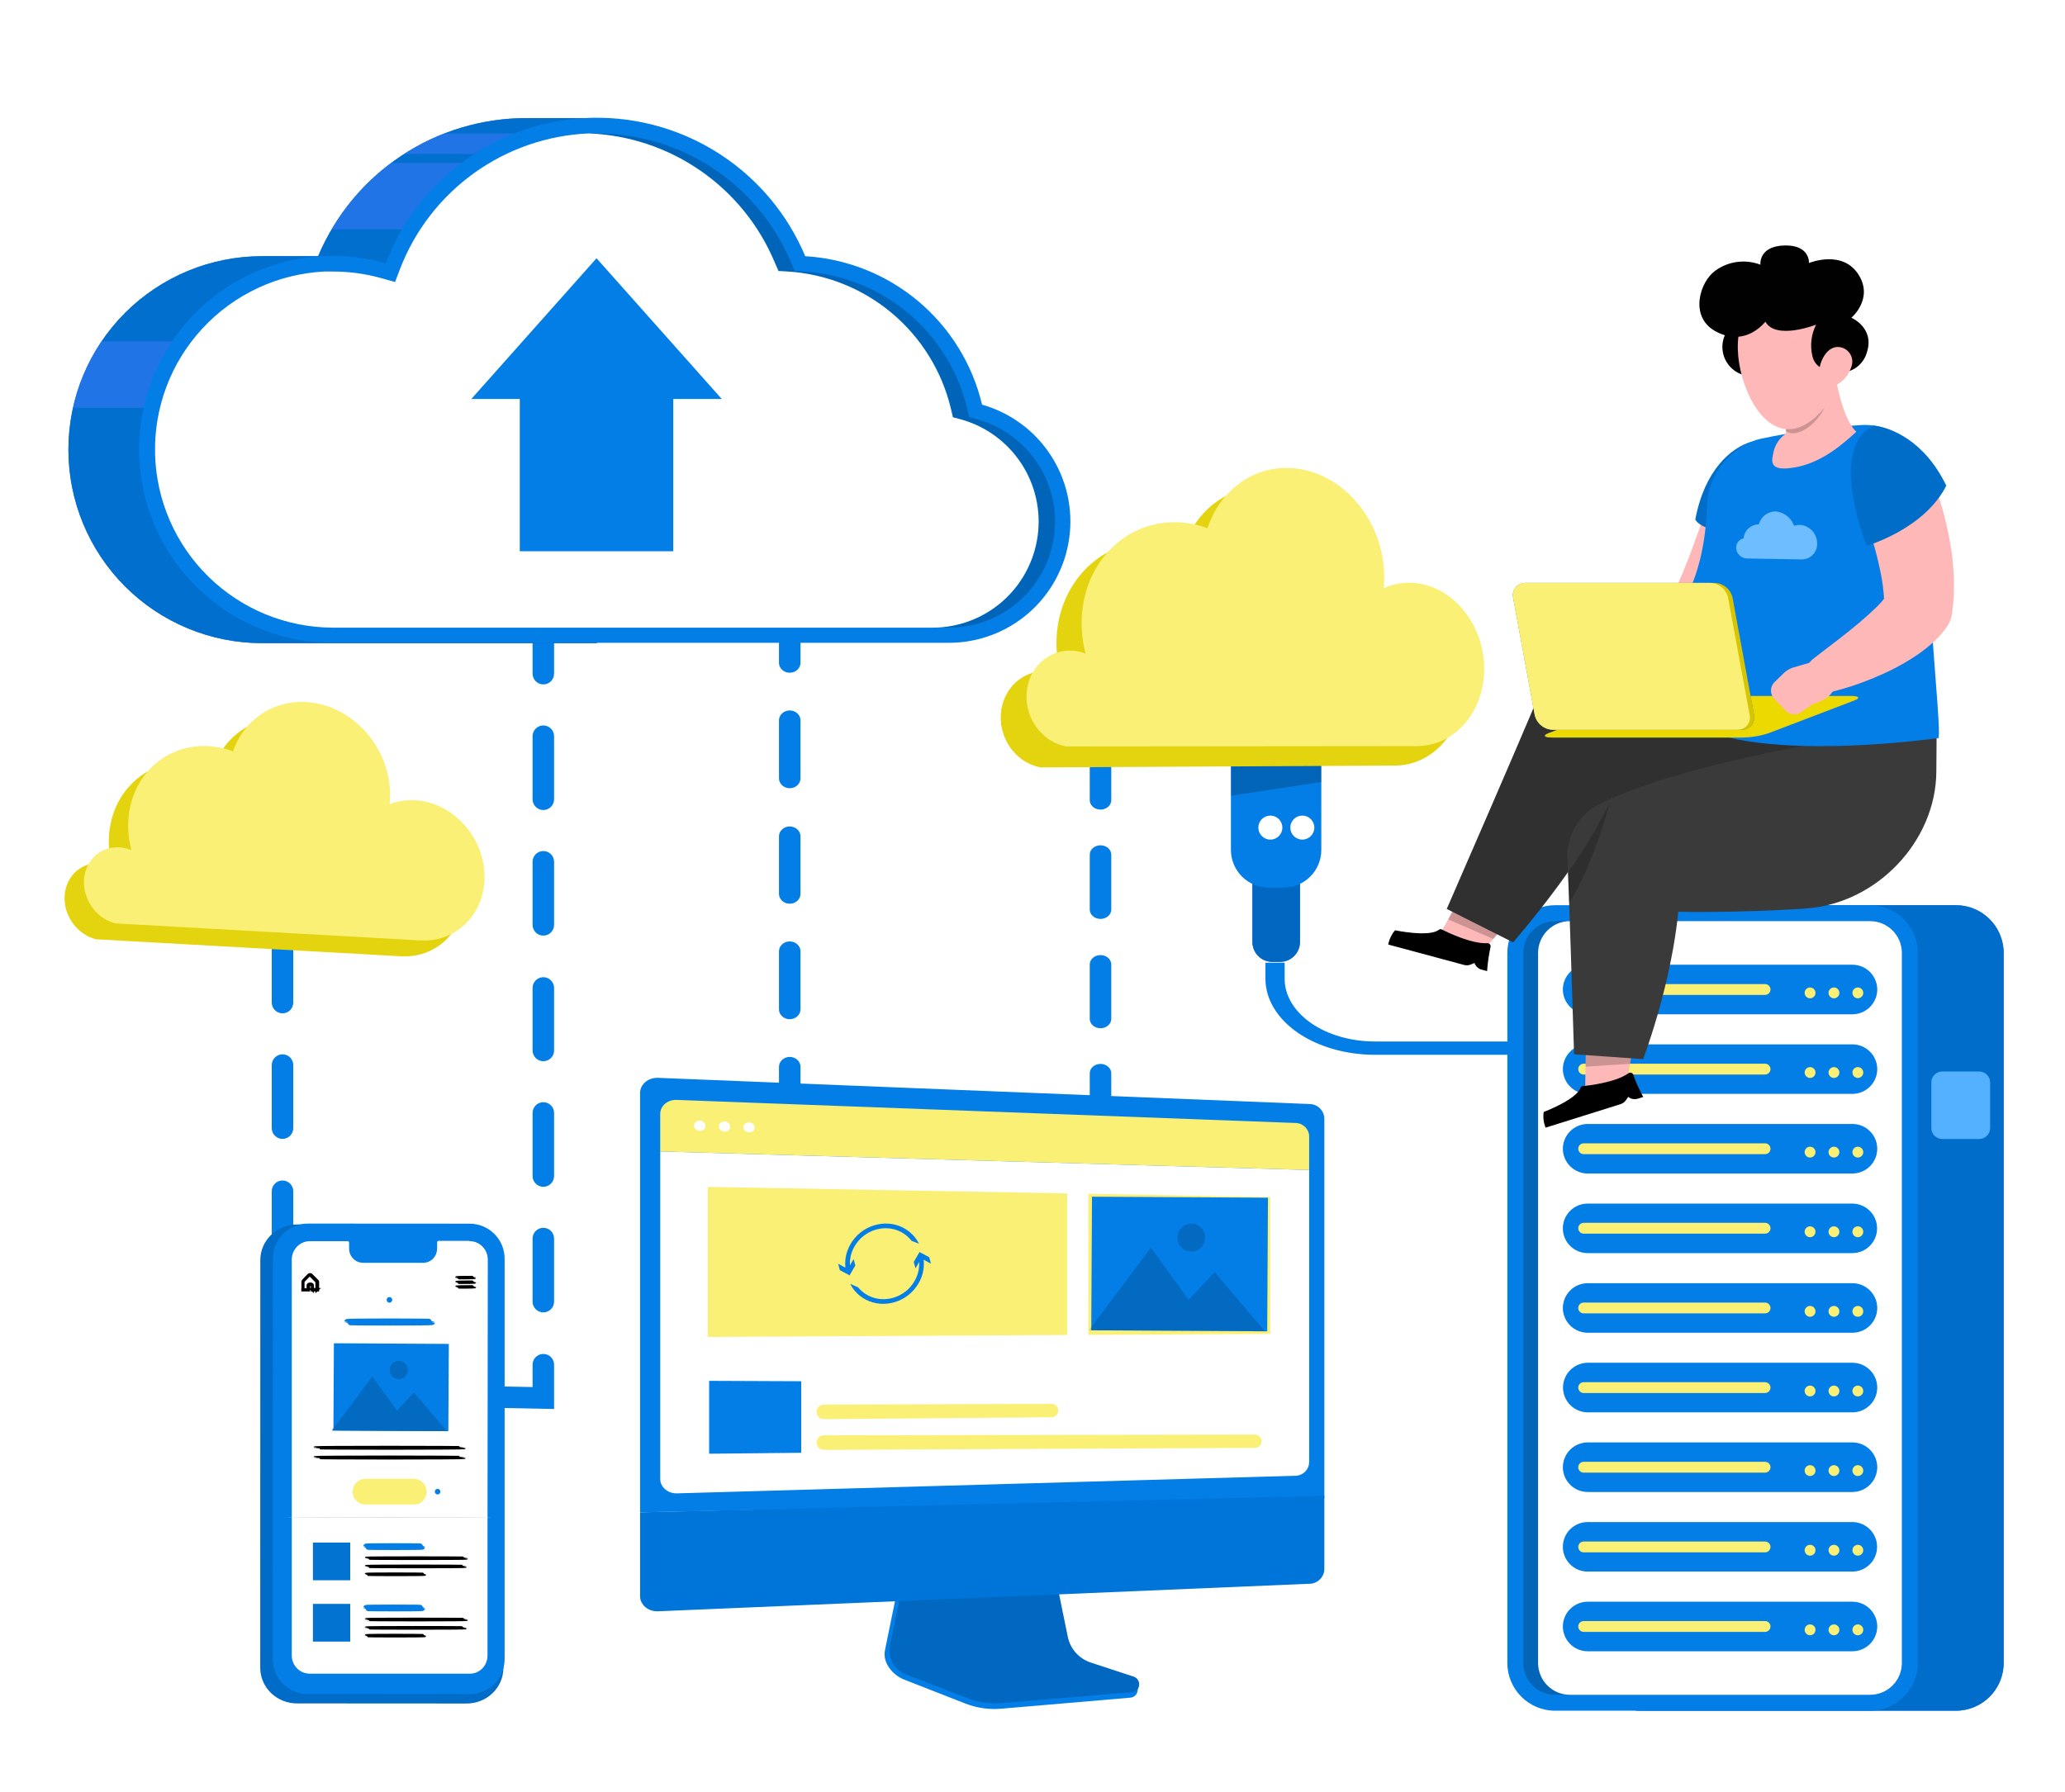 <svg width="303" height="263" viewBox="0 0 303 263" fill="none" xmlns="http://www.w3.org/2000/svg">
<g clip-path="url(#clip0_279_780)">
<path d="M161.478 102.774C161.271 102.774 161.066 102.738 160.875 102.669C160.683 102.6 160.509 102.499 160.363 102.372C160.216 102.244 160.1 102.093 160.021 101.926C159.942 101.76 159.901 101.581 159.901 101.401V97.108C159.895 96.925 159.932 96.742 160.009 96.571C160.085 96.4 160.201 96.244 160.348 96.113C160.495 95.981 160.671 95.877 160.865 95.805C161.059 95.734 161.268 95.697 161.479 95.697C161.69 95.697 161.898 95.734 162.093 95.805C162.287 95.877 162.463 95.981 162.61 96.113C162.757 96.244 162.872 96.4 162.949 96.571C163.026 96.742 163.062 96.925 163.057 97.108V101.401C163.057 101.765 162.89 102.114 162.594 102.372C162.298 102.629 161.897 102.774 161.478 102.774Z" fill="#037EE6"/>
<path d="M161.478 182.999C161.06 182.998 160.659 182.853 160.363 182.596C160.067 182.338 159.901 181.989 159.901 181.625V173.603C159.895 173.419 159.932 173.236 160.009 173.066C160.085 172.895 160.201 172.739 160.348 172.607C160.495 172.476 160.671 172.371 160.865 172.3C161.059 172.228 161.268 172.192 161.479 172.192C161.69 172.192 161.898 172.228 162.093 172.3C162.287 172.371 162.463 172.476 162.61 172.607C162.757 172.739 162.872 172.895 162.949 173.066C163.026 173.236 163.062 173.419 163.057 173.603V181.625C163.057 181.989 162.891 182.338 162.595 182.596C162.298 182.854 161.897 182.999 161.478 182.999ZM161.478 166.954C161.271 166.954 161.066 166.918 160.875 166.849C160.683 166.78 160.509 166.679 160.363 166.551C160.216 166.424 160.1 166.273 160.021 166.106C159.942 165.939 159.901 165.761 159.901 165.581V157.556C159.895 157.372 159.932 157.19 160.009 157.019C160.085 156.848 160.201 156.692 160.348 156.56C160.495 156.429 160.671 156.324 160.865 156.253C161.059 156.182 161.268 156.145 161.479 156.145C161.69 156.145 161.898 156.182 162.093 156.253C162.287 156.324 162.463 156.429 162.61 156.56C162.757 156.692 162.872 156.848 162.949 157.019C163.026 157.19 163.062 157.372 163.057 157.556V165.578C163.057 165.758 163.017 165.937 162.937 166.104C162.858 166.271 162.742 166.423 162.595 166.55C162.449 166.678 162.275 166.78 162.083 166.849C161.891 166.918 161.686 166.954 161.478 166.954ZM161.478 150.91C161.06 150.909 160.659 150.764 160.363 150.507C160.067 150.249 159.901 149.9 159.901 149.536V141.514C159.912 141.156 160.083 140.816 160.378 140.566C160.673 140.316 161.068 140.176 161.479 140.176C161.89 140.176 162.285 140.316 162.58 140.566C162.875 140.816 163.046 141.156 163.057 141.514V149.536C163.057 149.9 162.891 150.249 162.595 150.507C162.298 150.765 161.897 150.91 161.478 150.91ZM161.478 134.866C161.06 134.865 160.659 134.72 160.363 134.463C160.067 134.205 159.901 133.856 159.901 133.492V125.47C159.895 125.286 159.932 125.103 160.009 124.933C160.085 124.762 160.201 124.606 160.348 124.474C160.495 124.343 160.671 124.238 160.865 124.167C161.059 124.095 161.268 124.059 161.479 124.059C161.69 124.059 161.898 124.095 162.093 124.167C162.287 124.238 162.463 124.343 162.61 124.474C162.757 124.606 162.872 124.762 162.949 124.933C163.026 125.103 163.062 125.286 163.057 125.47V133.492C163.057 133.856 162.891 134.205 162.595 134.463C162.298 134.721 161.897 134.866 161.478 134.866ZM161.478 118.821C161.271 118.821 161.066 118.785 160.875 118.716C160.683 118.647 160.509 118.546 160.363 118.418C160.216 118.291 160.1 118.14 160.021 117.973C159.942 117.806 159.901 117.628 159.901 117.448V109.425C159.895 109.242 159.932 109.059 160.009 108.888C160.085 108.718 160.201 108.562 160.348 108.43C160.495 108.299 160.671 108.194 160.865 108.123C161.059 108.051 161.268 108.015 161.479 108.015C161.69 108.015 161.898 108.051 162.093 108.123C162.287 108.194 162.463 108.299 162.61 108.43C162.757 108.562 162.872 108.718 162.949 108.888C163.026 109.059 163.062 109.242 163.057 109.425V117.448C163.057 117.812 162.89 118.161 162.594 118.418C162.298 118.676 161.897 118.821 161.478 118.821Z" fill="#037EE6"/>
<path d="M163.057 195.341L153.985 195.185C153.571 195.171 153.181 195.017 152.897 194.755C152.613 194.493 152.458 194.145 152.466 193.785C152.475 193.425 152.645 193.082 152.94 192.83C153.236 192.578 153.633 192.437 154.047 192.438L159.902 192.536V189.644C159.913 189.286 160.084 188.946 160.379 188.697C160.674 188.447 161.069 188.307 161.48 188.307C161.891 188.307 162.286 188.447 162.581 188.697C162.876 188.946 163.047 189.286 163.058 189.644L163.057 195.341Z" fill="#037EE6"/>
<path d="M115.878 81.78C115.671 81.78 115.466 81.742 115.275 81.669C115.083 81.596 114.91 81.49 114.763 81.355C114.617 81.22 114.5 81.06 114.421 80.884C114.342 80.708 114.301 80.52 114.301 80.329V75.794C114.295 75.6 114.332 75.407 114.409 75.226C114.486 75.046 114.601 74.881 114.748 74.742C114.895 74.603 115.071 74.493 115.265 74.418C115.459 74.342 115.668 74.303 115.879 74.303C116.09 74.303 116.299 74.342 116.493 74.418C116.687 74.493 116.863 74.603 117.01 74.742C117.157 74.881 117.272 75.046 117.349 75.226C117.426 75.407 117.463 75.6 117.457 75.794V80.329C117.457 80.714 117.29 81.083 116.994 81.355C116.698 81.627 116.297 81.78 115.878 81.78Z" fill="#037EE6"/>
<path d="M115.878 166.538C115.46 166.537 115.059 166.384 114.763 166.112C114.467 165.84 114.301 165.471 114.301 165.086V156.611C114.295 156.417 114.332 156.224 114.409 156.043C114.486 155.863 114.601 155.698 114.748 155.559C114.895 155.42 115.071 155.31 115.265 155.235C115.459 155.159 115.668 155.12 115.879 155.12C116.09 155.12 116.299 155.159 116.493 155.235C116.687 155.31 116.863 155.42 117.01 155.559C117.157 155.698 117.272 155.863 117.349 156.043C117.426 156.224 117.463 156.417 117.457 156.611V165.086C117.457 165.471 117.291 165.84 116.995 166.113C116.699 166.385 116.297 166.538 115.878 166.538ZM115.878 149.586C115.671 149.586 115.466 149.549 115.275 149.476C115.083 149.403 114.91 149.296 114.763 149.161C114.617 149.027 114.5 148.867 114.421 148.691C114.342 148.515 114.301 148.326 114.301 148.136V139.657C114.295 139.463 114.332 139.27 114.409 139.09C114.486 138.909 114.601 138.745 114.748 138.606C114.895 138.467 115.071 138.356 115.265 138.281C115.459 138.206 115.668 138.167 115.879 138.167C116.09 138.167 116.299 138.206 116.493 138.281C116.687 138.356 116.863 138.467 117.01 138.606C117.157 138.745 117.272 138.909 117.349 139.09C117.426 139.27 117.463 139.463 117.457 139.657V148.132C117.457 148.323 117.417 148.512 117.337 148.689C117.258 148.865 117.142 149.025 116.995 149.16C116.849 149.295 116.675 149.402 116.483 149.475C116.291 149.549 116.086 149.586 115.878 149.586ZM115.878 132.636C115.46 132.635 115.059 132.482 114.763 132.21C114.467 131.938 114.301 131.569 114.301 131.184V122.709C114.312 122.331 114.483 121.972 114.778 121.708C115.073 121.444 115.468 121.296 115.879 121.296C116.29 121.296 116.685 121.444 116.98 121.708C117.275 121.972 117.446 122.331 117.457 122.709V131.184C117.457 131.569 117.291 131.938 116.995 132.211C116.699 132.483 116.297 132.636 115.878 132.636ZM115.878 115.685C115.46 115.685 115.059 115.532 114.763 115.26C114.467 114.988 114.301 114.618 114.301 114.234V105.758C114.295 105.565 114.332 105.372 114.409 105.191C114.486 105.01 114.601 104.846 114.748 104.707C114.895 104.568 115.071 104.458 115.265 104.382C115.459 104.307 115.668 104.268 115.879 104.268C116.09 104.268 116.299 104.307 116.493 104.382C116.687 104.458 116.863 104.568 117.01 104.707C117.157 104.846 117.272 105.01 117.349 105.191C117.426 105.372 117.463 105.565 117.457 105.758V114.234C117.457 114.619 117.291 114.988 116.995 115.26C116.699 115.532 116.297 115.685 115.878 115.685ZM115.878 98.734C115.671 98.734 115.466 98.696 115.275 98.623C115.083 98.55 114.91 98.444 114.763 98.309C114.617 98.174 114.5 98.014 114.421 97.838C114.342 97.662 114.301 97.474 114.301 97.283V88.808C114.295 88.614 114.332 88.421 114.409 88.241C114.486 88.06 114.601 87.895 114.748 87.756C114.895 87.618 115.071 87.507 115.265 87.432C115.459 87.356 115.668 87.317 115.879 87.317C116.09 87.317 116.299 87.356 116.493 87.432C116.687 87.507 116.863 87.618 117.01 87.756C117.157 87.895 117.272 88.06 117.349 88.241C117.426 88.421 117.463 88.614 117.457 88.808V97.283C117.457 97.668 117.29 98.037 116.994 98.309C116.698 98.581 116.297 98.734 115.878 98.734Z" fill="#037EE6"/>
<path d="M117.457 179.577L108.385 179.412C107.972 179.397 107.581 179.234 107.297 178.958C107.013 178.681 106.858 178.313 106.867 177.932C106.875 177.552 107.045 177.19 107.341 176.924C107.636 176.658 108.034 176.509 108.447 176.51L114.302 176.614V173.558C114.313 173.18 114.484 172.821 114.779 172.557C115.074 172.293 115.469 172.146 115.88 172.146C116.291 172.146 116.686 172.293 116.981 172.557C117.276 172.821 117.447 173.18 117.458 173.558L117.457 179.577Z" fill="#037EE6"/>
<path d="M159.836 244.761C158.986 244.477 158.226 243.972 157.633 243.299C157.04 242.626 156.636 241.808 156.46 240.929L153.954 228.511L132.491 229.273L129.849 242.209C129.48 244.021 130.96 245.839 132.669 246.506L141.642 250.02C143.31 250.673 145.106 250.933 146.891 250.781L165.867 249.157C166.138 249.134 166.392 249.016 166.586 248.826C166.78 248.636 166.902 248.384 166.932 248.114C166.997 247.555 167.385 246.927 166.853 246.751L159.836 244.761Z" fill="#037EE6"/>
<path d="M160.05 244.006C159.204 243.729 158.446 243.233 157.854 242.568C157.262 241.903 156.856 241.094 156.678 240.221L154.171 227.96L133.232 228.714L130.593 241.487C130.414 242.353 130.548 243.255 130.972 244.032C131.395 244.808 132.08 245.41 132.905 245.729L141.877 249.198C143.546 249.844 145.339 250.1 147.121 249.949L166.078 248.347C166.347 248.324 166.6 248.209 166.794 248.022C166.988 247.834 167.111 247.585 167.142 247.317C167.173 247.049 167.111 246.778 166.965 246.551C166.82 246.323 166.6 246.153 166.343 246.07L160.05 244.006Z" fill="#0068C0"/>
<path d="M194.322 219.877V164.195C194.322 163.054 193.382 162.08 192.228 162.036L96.568 158.19C95.113 158.132 93.918 159.137 93.918 160.425V221.961L194.322 219.877Z" fill="#037EE6"/>
<path d="M96.877 168.991V217.058C96.877 218.258 97.986 219.209 99.337 219.173L190.124 216.588C190.647 216.573 191.143 216.356 191.51 215.983C191.877 215.61 192.085 215.11 192.093 214.587V171.715L96.877 168.991Z" fill="white"/>
<path d="M192.093 171.715V166.796C192.093 165.748 191.226 164.858 190.165 164.818L99.287 161.428C97.963 161.378 96.877 162.3 96.877 163.474V168.991L192.093 171.715Z" fill="#FAF076"/>
<path d="M103.52 165.249C103.52 165.662 103.144 165.984 102.678 165.969C102.213 165.955 101.835 165.608 101.835 165.193C101.835 164.779 102.213 164.456 102.678 164.472C103.144 164.487 103.52 164.835 103.52 165.249Z" fill="white"/>
<path d="M107.147 165.371C107.147 165.781 106.775 166.102 106.315 166.087C105.855 166.072 105.482 165.727 105.482 165.316C105.482 164.904 105.855 164.583 106.315 164.598C106.775 164.614 107.147 164.957 107.147 165.371Z" fill="white"/>
<path d="M110.732 165.485C110.732 165.893 110.364 166.213 109.91 166.198C109.456 166.183 109.086 165.841 109.086 165.431C109.086 165.021 109.455 164.703 109.91 164.718C110.365 164.734 110.732 165.077 110.732 165.485Z" fill="white"/>
<path d="M93.918 221.962V234.252C93.918 235.539 95.113 236.543 96.568 236.481L192.228 232.437C193.381 232.388 194.322 231.414 194.322 230.272V219.521L93.918 221.962Z" fill="#0075D9"/>
<path d="M156.597 195.931L103.848 196.217V174.191L156.597 175.151V195.931Z" fill="#FAF076"/>
<path d="M117.563 213.219L104.052 213.357V202.661L117.563 202.718V213.219Z" fill="#037EE6"/>
<path d="M186.383 195.769L159.692 195.914V175.207L186.383 175.693V195.769Z" fill="#FAF076"/>
<path d="M185.118 211.522C185.118 212.059 184.683 212.496 184.145 212.499L120.888 212.79C120.296 212.793 119.815 212.313 119.815 211.721C119.815 211.132 120.292 210.654 120.881 210.653L184.139 210.545C184.679 210.544 185.118 210.981 185.118 211.522Z" fill="#FAF076"/>
<path d="M155.281 207.021C155.281 207.558 154.848 207.994 154.311 207.999L120.891 208.282C120.298 208.287 119.815 207.808 119.815 207.215C119.815 206.627 120.29 206.15 120.879 206.148L154.3 206.043C154.841 206.041 155.281 206.479 155.281 207.021Z" fill="#FAF076"/>
<path d="M79.723 100.449C79.516 100.449 79.311 100.408 79.119 100.329C78.928 100.249 78.754 100.133 78.608 99.987C78.461 99.84 78.345 99.666 78.266 99.475C78.186 99.284 78.145 99.079 78.145 98.871V93.94C78.14 93.729 78.176 93.519 78.253 93.323C78.33 93.126 78.445 92.947 78.592 92.796C78.74 92.645 78.915 92.525 79.11 92.443C79.304 92.361 79.513 92.319 79.723 92.319C79.934 92.319 80.143 92.361 80.337 92.443C80.531 92.525 80.707 92.645 80.854 92.796C81.001 92.947 81.117 93.126 81.194 93.323C81.27 93.519 81.307 93.729 81.301 93.94V98.871C81.301 99.29 81.135 99.691 80.839 99.987C80.543 100.283 80.141 100.449 79.723 100.449Z" fill="#037EE6"/>
<path d="M79.723 192.614C79.304 192.614 78.903 192.447 78.607 192.151C78.312 191.855 78.145 191.454 78.145 191.035V181.82C78.14 181.609 78.176 181.399 78.253 181.203C78.33 181.006 78.445 180.827 78.592 180.676C78.74 180.525 78.915 180.405 79.11 180.323C79.304 180.241 79.513 180.199 79.723 180.199C79.934 180.199 80.143 180.241 80.337 180.323C80.531 180.405 80.707 180.525 80.854 180.676C81.001 180.827 81.117 181.006 81.194 181.203C81.27 181.399 81.307 181.609 81.301 181.82V191.035C81.301 191.454 81.135 191.856 80.839 192.152C80.543 192.448 80.141 192.614 79.723 192.614ZM79.723 174.181C79.516 174.181 79.311 174.14 79.119 174.061C78.928 173.982 78.754 173.865 78.608 173.719C78.461 173.572 78.345 173.399 78.266 173.207C78.186 173.016 78.145 172.811 78.145 172.604V163.384C78.14 163.174 78.176 162.964 78.253 162.767C78.33 162.571 78.445 162.392 78.592 162.241C78.74 162.09 78.915 161.97 79.11 161.888C79.304 161.806 79.513 161.763 79.723 161.763C79.934 161.763 80.143 161.806 80.337 161.888C80.531 161.97 80.707 162.09 80.854 162.241C81.001 162.392 81.117 162.571 81.194 162.767C81.27 162.964 81.307 163.174 81.301 163.384V172.6C81.302 172.808 81.261 173.013 81.182 173.205C81.103 173.397 80.986 173.571 80.84 173.718C80.693 173.865 80.519 173.981 80.327 174.061C80.136 174.14 79.93 174.181 79.723 174.181ZM79.723 155.749C79.304 155.749 78.903 155.582 78.607 155.286C78.312 154.99 78.145 154.589 78.145 154.171V144.955C78.156 144.544 78.328 144.153 78.622 143.866C78.917 143.579 79.312 143.419 79.723 143.419C80.135 143.419 80.53 143.579 80.825 143.866C81.119 144.153 81.29 144.544 81.301 144.955V154.171C81.301 154.589 81.135 154.991 80.839 155.287C80.543 155.583 80.141 155.749 79.723 155.749ZM79.723 137.317C79.304 137.317 78.903 137.151 78.607 136.855C78.312 136.559 78.145 136.157 78.145 135.739V126.523C78.14 126.312 78.176 126.102 78.253 125.906C78.33 125.71 78.445 125.531 78.592 125.379C78.74 125.228 78.915 125.108 79.11 125.026C79.304 124.944 79.513 124.902 79.723 124.902C79.934 124.902 80.143 124.944 80.337 125.026C80.531 125.108 80.707 125.228 80.854 125.379C81.001 125.531 81.117 125.71 81.194 125.906C81.27 126.102 81.307 126.312 81.301 126.523V135.739C81.301 136.157 81.135 136.559 80.839 136.855C80.543 137.151 80.141 137.317 79.723 137.317ZM79.723 118.884C79.516 118.884 79.311 118.844 79.119 118.764C78.928 118.685 78.754 118.569 78.608 118.422C78.461 118.276 78.345 118.102 78.266 117.911C78.186 117.719 78.145 117.514 78.145 117.307V108.091C78.14 107.88 78.176 107.67 78.253 107.474C78.33 107.278 78.445 107.099 78.592 106.948C78.74 106.797 78.915 106.676 79.11 106.594C79.304 106.512 79.513 106.47 79.723 106.47C79.934 106.47 80.143 106.512 80.337 106.594C80.531 106.676 80.707 106.797 80.854 106.948C81.001 107.099 81.117 107.278 81.194 107.474C81.27 107.67 81.307 107.88 81.301 108.091V117.307C81.301 117.725 81.135 118.127 80.839 118.422C80.543 118.718 80.141 118.884 79.723 118.884Z" fill="#037EE6"/>
<path d="M81.301 206.792L72.229 206.613C71.816 206.598 71.425 206.42 71.141 206.119C70.857 205.819 70.703 205.418 70.711 205.005C70.719 204.591 70.889 204.197 71.185 203.908C71.48 203.618 71.878 203.457 72.292 203.457L78.146 203.571V200.248C78.157 199.837 78.329 199.446 78.623 199.159C78.918 198.872 79.313 198.712 79.724 198.712C80.136 198.712 80.531 198.872 80.825 199.159C81.12 199.446 81.291 199.837 81.302 200.248L81.301 206.792Z" fill="#037EE6"/>
<path d="M41.454 130.285C41.661 130.285 41.866 130.244 42.057 130.165C42.249 130.086 42.423 129.97 42.569 129.823C42.716 129.677 42.832 129.503 42.911 129.311C42.99 129.12 43.031 128.915 43.031 128.708V123.776C43.037 123.565 43 123.356 42.923 123.159C42.847 122.963 42.731 122.784 42.584 122.633C42.437 122.482 42.261 122.362 42.067 122.28C41.873 122.198 41.664 122.155 41.453 122.155C41.242 122.155 41.034 122.198 40.839 122.28C40.645 122.362 40.469 122.482 40.322 122.633C40.175 122.784 40.06 122.963 39.983 123.159C39.906 123.356 39.87 123.565 39.875 123.776V128.708C39.876 129.126 40.042 129.527 40.338 129.823C40.634 130.119 41.035 130.285 41.454 130.285Z" fill="#037EE6"/>
<path d="M41.454 222.45C41.872 222.45 42.273 222.284 42.569 221.988C42.865 221.692 43.031 221.29 43.031 220.872V211.656C43.037 211.445 43 211.235 42.923 211.039C42.847 210.843 42.731 210.664 42.584 210.513C42.437 210.361 42.261 210.241 42.067 210.159C41.873 210.077 41.664 210.035 41.453 210.035C41.242 210.035 41.034 210.077 40.839 210.159C40.645 210.241 40.469 210.361 40.322 210.513C40.175 210.664 40.06 210.843 39.983 211.039C39.906 211.235 39.87 211.445 39.875 211.656V220.872C39.875 221.291 40.042 221.692 40.338 221.988C40.634 222.284 41.035 222.45 41.454 222.45ZM41.454 204.017C41.661 204.017 41.866 203.977 42.057 203.897C42.249 203.818 42.423 203.702 42.569 203.555C42.716 203.409 42.832 203.235 42.911 203.044C42.99 202.852 43.031 202.647 43.031 202.44V193.221C43.037 193.01 43 192.8 42.923 192.604C42.847 192.407 42.731 192.228 42.584 192.077C42.437 191.926 42.261 191.806 42.067 191.724C41.873 191.642 41.664 191.6 41.453 191.6C41.242 191.6 41.034 191.642 40.839 191.724C40.645 191.806 40.469 191.926 40.322 192.077C40.175 192.228 40.06 192.407 39.983 192.604C39.906 192.8 39.87 193.01 39.875 193.221V202.437C39.875 202.644 39.916 202.85 39.995 203.041C40.074 203.233 40.19 203.407 40.337 203.554C40.483 203.701 40.657 203.818 40.849 203.897C41.041 203.976 41.246 204.017 41.454 204.017ZM41.454 185.586C41.872 185.585 42.273 185.419 42.569 185.123C42.865 184.827 43.031 184.426 43.031 184.007V174.791C43.02 174.38 42.849 173.989 42.554 173.702C42.26 173.415 41.865 173.255 41.453 173.255C41.042 173.255 40.647 173.415 40.352 173.702C40.057 173.989 39.886 174.38 39.875 174.791V184.007C39.875 184.426 40.042 184.827 40.338 185.123C40.634 185.419 41.035 185.586 41.454 185.586ZM41.454 167.154C41.872 167.153 42.273 166.987 42.569 166.691C42.865 166.395 43.031 165.994 43.031 165.575V156.359C43.037 156.149 43 155.939 42.923 155.742C42.847 155.546 42.731 155.367 42.584 155.216C42.437 155.065 42.261 154.945 42.067 154.863C41.873 154.781 41.664 154.738 41.453 154.738C41.242 154.738 41.034 154.781 40.839 154.863C40.645 154.945 40.469 155.065 40.322 155.216C40.175 155.367 40.06 155.546 39.983 155.742C39.906 155.939 39.87 156.149 39.875 156.359V165.575C39.875 165.994 40.042 166.395 40.338 166.691C40.634 166.987 41.035 167.154 41.454 167.154ZM41.454 148.721C41.661 148.721 41.866 148.68 42.057 148.601C42.249 148.521 42.423 148.405 42.569 148.259C42.716 148.112 42.832 147.938 42.911 147.747C42.99 147.556 43.031 147.351 43.031 147.143V137.927C43.037 137.717 43 137.507 42.923 137.311C42.847 137.114 42.731 136.935 42.584 136.784C42.437 136.633 42.261 136.513 42.067 136.431C41.873 136.349 41.664 136.307 41.453 136.307C41.242 136.307 41.034 136.349 40.839 136.431C40.645 136.513 40.469 136.633 40.322 136.784C40.175 136.935 40.06 137.114 39.983 137.311C39.906 137.507 39.87 137.717 39.875 137.927V147.143C39.876 147.562 40.042 147.963 40.338 148.259C40.634 148.555 41.035 148.721 41.454 148.721Z" fill="#037EE6"/>
<path d="M39.875 236.629L48.947 236.45C49.361 236.434 49.751 236.257 50.035 235.956C50.319 235.655 50.474 235.255 50.466 234.842C50.458 234.428 50.287 234.034 49.992 233.745C49.696 233.455 49.298 233.294 48.885 233.294L43.03 233.408V230.085C43.019 229.674 42.848 229.283 42.553 228.996C42.258 228.709 41.863 228.549 41.452 228.549C41.041 228.549 40.646 228.709 40.351 228.996C40.056 229.283 39.885 229.674 39.874 230.085L39.875 236.629Z" fill="#037EE6"/>
<path d="M286.99 132.852H240.782C236.91 132.852 233.771 135.991 233.771 139.863V244.063C233.771 247.935 236.91 251.074 240.782 251.074H286.99C290.861 251.074 294 247.935 294 244.063V139.863C294 135.991 290.861 132.852 286.99 132.852Z" fill="#407BFF"/>
<path d="M286.99 132.852H240.782C236.91 132.852 233.771 135.991 233.771 139.863V244.063C233.771 247.935 236.91 251.074 240.782 251.074H286.99C290.861 251.074 294 247.935 294 244.063V139.863C294 135.991 290.861 132.852 286.99 132.852Z" fill="#006DCA"/>
<path d="M274.393 132.852H228.185C224.314 132.852 221.175 135.991 221.175 139.863V244.063C221.175 247.935 224.314 251.074 228.185 251.074H274.393C278.265 251.074 281.404 247.935 281.404 244.063V139.863C281.404 135.991 278.265 132.852 274.393 132.852Z" fill="#037EE6"/>
<path opacity="0.2" d="M279.065 244.068V139.862C279.065 137.282 276.974 135.19 274.393 135.19H228.185C225.605 135.19 223.513 137.282 223.513 139.862V244.068C223.513 246.648 225.605 248.74 228.185 248.74H274.393C276.974 248.74 279.065 246.648 279.065 244.068Z" fill="black"/>
<path d="M279.065 244.068V139.862C279.065 137.282 276.974 135.19 274.393 135.19H230.357C227.777 135.19 225.685 137.282 225.685 139.862V244.068C225.685 246.648 227.777 248.74 230.357 248.74H274.393C276.974 248.74 279.065 246.648 279.065 244.068Z" fill="white"/>
<path d="M271.813 148.862H232.954C231.991 148.858 231.068 148.473 230.387 147.791C229.706 147.109 229.323 146.186 229.32 145.222C229.324 144.26 229.708 143.338 230.389 142.657C231.07 141.976 231.992 141.592 232.954 141.588H271.813C272.776 141.591 273.7 141.974 274.382 142.655C275.063 143.336 275.448 144.259 275.453 145.222C275.45 146.187 275.065 147.111 274.383 147.793C273.701 148.475 272.777 148.859 271.813 148.862Z" fill="#037EE6"/>
<path d="M258.991 146.018H232.373C232.162 146.018 231.96 145.934 231.811 145.785C231.662 145.636 231.578 145.433 231.578 145.222C231.578 145.118 231.598 145.015 231.638 144.919C231.678 144.823 231.737 144.735 231.811 144.662C231.885 144.588 231.973 144.53 232.069 144.491C232.166 144.451 232.269 144.431 232.373 144.432H258.991C259.201 144.432 259.402 144.515 259.551 144.663C259.701 144.811 259.785 145.012 259.786 145.222C259.786 145.433 259.703 145.636 259.553 145.785C259.404 145.934 259.202 146.018 258.991 146.018Z" fill="#FAF076"/>
<g filter="url(#filter0_d_279_780)">
<path d="M268.598 146.019C269.037 146.019 269.393 145.662 269.393 145.223C269.393 144.783 269.037 144.427 268.598 144.427C268.158 144.427 267.802 144.783 267.802 145.223C267.802 145.662 268.158 146.019 268.598 146.019Z" fill="#FAF076"/>
</g>
<g filter="url(#filter1_d_279_780)">
<path d="M272.103 146.019C272.543 146.019 272.899 145.662 272.899 145.223C272.899 144.783 272.543 144.427 272.103 144.427C271.664 144.427 271.308 144.783 271.308 145.223C271.308 145.662 271.664 146.019 272.103 146.019Z" fill="#FAF076"/>
</g>
<g filter="url(#filter2_d_279_780)">
<path d="M265.093 146.019C265.532 146.019 265.888 145.662 265.888 145.223C265.888 144.783 265.532 144.427 265.093 144.427C264.653 144.427 264.297 144.783 264.297 145.223C264.297 145.662 264.653 146.019 265.093 146.019Z" fill="#FAF076"/>
</g>
<path d="M271.813 160.544H232.954C231.991 160.541 231.068 160.157 230.387 159.476C229.706 158.795 229.323 157.873 229.32 156.91C229.323 155.947 229.706 155.024 230.387 154.343C231.068 153.662 231.991 153.278 232.954 153.275H271.813C272.776 153.278 273.7 153.662 274.382 154.343C275.063 155.023 275.448 155.946 275.453 156.91C275.448 157.873 275.063 158.796 274.382 159.477C273.7 160.157 272.776 160.541 271.813 160.544Z" fill="#037EE6"/>
<path d="M258.991 157.706H232.373C232.162 157.706 231.96 157.622 231.811 157.473C231.662 157.323 231.578 157.121 231.578 156.91C231.578 156.699 231.662 156.497 231.811 156.347C231.96 156.198 232.162 156.114 232.373 156.114H258.991C259.201 156.116 259.403 156.2 259.552 156.349C259.701 156.498 259.785 156.699 259.786 156.91C259.785 157.121 259.701 157.322 259.552 157.471C259.403 157.62 259.201 157.704 258.991 157.706Z" fill="#FAF076"/>
<g filter="url(#filter3_d_279_780)">
<path d="M268.598 157.706C269.037 157.706 269.393 157.349 269.393 156.91C269.393 156.47 269.037 156.114 268.598 156.114C268.158 156.114 267.802 156.47 267.802 156.91C267.802 157.349 268.158 157.706 268.598 157.706Z" fill="#FAF076"/>
</g>
<g filter="url(#filter4_d_279_780)">
<path d="M272.103 157.706C272.543 157.706 272.899 157.349 272.899 156.91C272.899 156.47 272.543 156.114 272.103 156.114C271.664 156.114 271.308 156.47 271.308 156.91C271.308 157.349 271.664 157.706 272.103 157.706Z" fill="#FAF076"/>
</g>
<g filter="url(#filter5_d_279_780)">
<path d="M265.093 157.706C265.532 157.706 265.888 157.349 265.888 156.91C265.888 156.47 265.532 156.114 265.093 156.114C264.653 156.114 264.297 156.47 264.297 156.91C264.297 157.349 264.653 157.706 265.093 157.706Z" fill="#FAF076"/>
</g>
<path d="M271.813 172.232H232.954C231.992 172.228 231.07 171.843 230.389 171.163C229.708 170.482 229.324 169.56 229.32 168.598C229.323 167.634 229.706 166.711 230.387 166.029C231.068 165.347 231.991 164.962 232.954 164.958H271.813C272.777 164.961 273.701 165.345 274.383 166.027C275.065 166.709 275.45 167.633 275.453 168.598C275.448 169.561 275.063 170.484 274.382 171.165C273.7 171.845 272.776 172.229 271.813 172.232Z" fill="#037EE6"/>
<path d="M258.991 169.388H232.373C232.269 169.388 232.166 169.369 232.069 169.329C231.973 169.29 231.885 169.232 231.811 169.158C231.737 169.085 231.678 168.997 231.638 168.901C231.598 168.805 231.578 168.702 231.578 168.597C231.578 168.386 231.662 168.184 231.811 168.035C231.96 167.886 232.162 167.802 232.373 167.802H258.991C259.202 167.802 259.404 167.886 259.553 168.035C259.703 168.184 259.786 168.386 259.786 168.597C259.785 168.808 259.701 169.009 259.551 169.157C259.402 169.305 259.201 169.388 258.991 169.388Z" fill="#FAF076"/>
<g filter="url(#filter6_d_279_780)">
<path d="M268.598 169.388C269.037 169.388 269.393 169.032 269.393 168.593C269.393 168.153 269.037 167.797 268.598 167.797C268.158 167.797 267.802 168.153 267.802 168.593C267.802 169.032 268.158 169.388 268.598 169.388Z" fill="#FAF076"/>
</g>
<g filter="url(#filter7_d_279_780)">
<path d="M272.103 169.388C272.543 169.388 272.899 169.032 272.899 168.593C272.899 168.153 272.543 167.797 272.103 167.797C271.664 167.797 271.308 168.153 271.308 168.593C271.308 169.032 271.664 169.388 272.103 169.388Z" fill="#FAF076"/>
</g>
<g filter="url(#filter8_d_279_780)">
<path d="M265.093 169.388C265.532 169.388 265.888 169.032 265.888 168.593C265.888 168.153 265.532 167.797 265.093 167.797C264.653 167.797 264.297 168.153 264.297 168.593C264.297 169.032 264.653 169.388 265.093 169.388Z" fill="#FAF076"/>
</g>
<path d="M271.791 176.646H232.954C230.947 176.646 229.32 178.273 229.32 180.28C229.32 182.287 230.947 183.914 232.954 183.914H271.791C273.799 183.914 275.426 182.287 275.426 180.28C275.426 178.273 273.799 176.646 271.791 176.646Z" fill="#037EE6"/>
<path d="M258.991 181.06H232.373C232.162 181.06 231.96 180.976 231.811 180.827C231.662 180.678 231.578 180.475 231.578 180.264C231.578 180.053 231.662 179.851 231.811 179.702C231.96 179.553 232.162 179.469 232.373 179.469H258.991C259.201 179.47 259.403 179.554 259.552 179.703C259.701 179.852 259.785 180.054 259.786 180.264C259.785 180.475 259.701 180.677 259.552 180.825C259.403 180.974 259.201 181.059 258.991 181.06Z" fill="#FAF076"/>
<g filter="url(#filter9_d_279_780)">
<path d="M268.598 181.077C269.037 181.077 269.393 180.72 269.393 180.281C269.393 179.842 269.037 179.485 268.598 179.485C268.158 179.485 267.802 179.842 267.802 180.281C267.802 180.72 268.158 181.077 268.598 181.077Z" fill="#FAF076"/>
</g>
<g filter="url(#filter10_d_279_780)">
<path d="M272.103 181.077C272.543 181.077 272.899 180.72 272.899 180.281C272.899 179.842 272.543 179.485 272.103 179.485C271.664 179.485 271.308 179.842 271.308 180.281C271.308 180.72 271.664 181.077 272.103 181.077Z" fill="#FAF076"/>
</g>
<g filter="url(#filter11_d_279_780)">
<path d="M265.093 181.077C265.532 181.077 265.888 180.72 265.888 180.281C265.888 179.842 265.532 179.485 265.093 179.485C264.653 179.485 264.297 179.842 264.297 180.281C264.297 180.72 264.653 181.077 265.093 181.077Z" fill="#FAF076"/>
</g>
<path d="M271.813 195.602H232.954C231.992 195.598 231.07 195.214 230.389 194.533C229.708 193.852 229.324 192.93 229.32 191.968C229.323 191.004 229.706 190.081 230.387 189.399C231.068 188.717 231.991 188.332 232.954 188.328H271.813C272.777 188.331 273.701 188.715 274.383 189.397C275.065 190.079 275.45 191.003 275.453 191.968C275.448 192.931 275.063 193.854 274.382 194.535C273.7 195.216 272.776 195.599 271.813 195.602Z" fill="#037EE6"/>
<path d="M258.991 192.758H232.373C232.269 192.759 232.166 192.739 232.069 192.7C231.973 192.66 231.885 192.602 231.811 192.529C231.737 192.455 231.678 192.368 231.638 192.272C231.598 192.175 231.578 192.072 231.578 191.968C231.578 191.864 231.598 191.76 231.638 191.664C231.678 191.567 231.737 191.479 231.811 191.405C231.885 191.332 231.972 191.273 232.069 191.233C232.165 191.193 232.269 191.172 232.373 191.172H258.991C259.095 191.172 259.199 191.193 259.295 191.233C259.392 191.273 259.479 191.332 259.553 191.405C259.627 191.479 259.686 191.567 259.726 191.664C259.766 191.76 259.786 191.864 259.786 191.968C259.785 192.178 259.701 192.379 259.551 192.527C259.402 192.675 259.201 192.758 258.991 192.758Z" fill="#FAF076"/>
<g filter="url(#filter12_d_279_780)">
<path d="M268.598 192.758C269.037 192.758 269.393 192.402 269.393 191.963C269.393 191.523 269.037 191.167 268.598 191.167C268.158 191.167 267.802 191.523 267.802 191.963C267.802 192.402 268.158 192.758 268.598 192.758Z" fill="#FAF076"/>
</g>
<g filter="url(#filter13_d_279_780)">
<path d="M272.103 192.758C272.543 192.758 272.899 192.402 272.899 191.963C272.899 191.523 272.543 191.167 272.103 191.167C271.664 191.167 271.308 191.523 271.308 191.963C271.308 192.402 271.664 192.758 272.103 192.758Z" fill="#FAF076"/>
</g>
<g filter="url(#filter14_d_279_780)">
<path d="M265.093 192.758C265.532 192.758 265.888 192.402 265.888 191.963C265.888 191.523 265.532 191.167 265.093 191.167C264.653 191.167 264.297 191.523 264.297 191.963C264.297 192.402 264.653 192.758 265.093 192.758Z" fill="#FAF076"/>
</g>
<path d="M271.813 207.285H232.954C231.993 207.276 231.074 206.888 230.397 206.206C229.721 205.523 229.341 204.601 229.341 203.64C229.344 202.677 229.728 201.754 230.409 201.073C231.09 200.392 232.012 200.008 232.975 200.005H271.813C272.776 200.008 273.7 200.392 274.381 201.073C275.063 201.753 275.448 202.676 275.452 203.64C275.451 204.605 275.067 205.531 274.385 206.214C273.703 206.897 272.778 207.282 271.813 207.285Z" fill="#037EE6"/>
<path d="M258.991 204.447H232.373C232.162 204.447 231.96 204.363 231.811 204.214C231.662 204.065 231.578 203.863 231.578 203.652C231.578 203.547 231.598 203.444 231.638 203.347C231.678 203.251 231.737 203.163 231.811 203.089C231.885 203.015 231.972 202.957 232.069 202.917C232.165 202.877 232.269 202.856 232.373 202.856H258.991C259.201 202.857 259.403 202.942 259.552 203.091C259.701 203.239 259.785 203.441 259.786 203.652C259.785 203.862 259.701 204.064 259.552 204.213C259.403 204.362 259.201 204.446 258.991 204.447Z" fill="#FAF076"/>
<g filter="url(#filter15_d_279_780)">
<path d="M268.598 204.447C269.037 204.447 269.393 204.091 269.393 203.652C269.393 203.212 269.037 202.856 268.598 202.856C268.158 202.856 267.802 203.212 267.802 203.652C267.802 204.091 268.158 204.447 268.598 204.447Z" fill="#FAF076"/>
</g>
<g filter="url(#filter16_d_279_780)">
<path d="M272.103 204.447C272.543 204.447 272.899 204.091 272.899 203.652C272.899 203.212 272.543 202.856 272.103 202.856C271.664 202.856 271.308 203.212 271.308 203.652C271.308 204.091 271.664 204.447 272.103 204.447Z" fill="#FAF076"/>
</g>
<g filter="url(#filter17_d_279_780)">
<path d="M265.093 204.447C265.532 204.447 265.888 204.091 265.888 203.652C265.888 203.212 265.532 202.856 265.093 202.856C264.653 202.856 264.297 203.212 264.297 203.652C264.297 204.091 264.653 204.447 265.093 204.447Z" fill="#FAF076"/>
</g>
<path d="M271.813 218.973H232.954C231.991 218.97 231.068 218.586 230.387 217.905C229.706 217.224 229.323 216.301 229.32 215.338C229.323 214.375 229.706 213.452 230.387 212.77C231.068 212.088 231.991 211.703 232.954 211.699H271.813C272.777 211.702 273.701 212.086 274.383 212.768C275.065 213.45 275.45 214.374 275.453 215.338C275.448 216.302 275.063 217.225 274.382 217.905C273.7 218.586 272.776 218.97 271.813 218.973Z" fill="#037EE6"/>
<path d="M258.991 216.134H232.373C232.162 216.134 231.96 216.05 231.811 215.901C231.662 215.752 231.578 215.549 231.578 215.338C231.578 215.127 231.662 214.925 231.811 214.776C231.96 214.626 232.162 214.542 232.373 214.542H258.991C259.202 214.542 259.404 214.626 259.553 214.776C259.703 214.925 259.786 215.127 259.786 215.338C259.785 215.549 259.701 215.75 259.552 215.899C259.403 216.048 259.201 216.132 258.991 216.134Z" fill="#FAF076"/>
<g filter="url(#filter18_d_279_780)">
<path d="M268.598 216.128C269.037 216.128 269.393 215.772 269.393 215.333C269.393 214.893 269.037 214.537 268.598 214.537C268.158 214.537 267.802 214.893 267.802 215.333C267.802 215.772 268.158 216.128 268.598 216.128Z" fill="#FAF076"/>
</g>
<g filter="url(#filter19_d_279_780)">
<path d="M272.103 216.128C272.543 216.128 272.899 215.772 272.899 215.333C272.899 214.893 272.543 214.537 272.103 214.537C271.664 214.537 271.308 214.893 271.308 215.333C271.308 215.772 271.664 216.128 272.103 216.128Z" fill="#FAF076"/>
</g>
<g filter="url(#filter20_d_279_780)">
<path d="M265.093 216.128C265.532 216.128 265.888 215.772 265.888 215.333C265.888 214.893 265.532 214.537 265.093 214.537C264.653 214.537 264.297 214.893 264.297 215.333C264.297 215.772 264.653 216.128 265.093 216.128Z" fill="#FAF076"/>
</g>
<path d="M271.791 223.386H232.954C230.947 223.386 229.32 225.013 229.32 227.02C229.32 229.027 230.947 230.654 232.954 230.654H271.791C273.799 230.654 275.426 229.027 275.426 227.02C275.426 225.013 273.799 223.386 271.791 223.386Z" fill="#037EE6"/>
<path d="M258.991 227.832H232.373C232.269 227.832 232.165 227.811 232.069 227.771C231.972 227.731 231.885 227.672 231.811 227.599C231.737 227.525 231.678 227.437 231.638 227.34C231.598 227.244 231.578 227.14 231.578 227.036C231.578 226.825 231.662 226.622 231.811 226.473C231.96 226.324 232.162 226.24 232.373 226.24H258.991C259.201 226.242 259.403 226.326 259.552 226.475C259.701 226.624 259.785 226.825 259.786 227.036C259.785 227.246 259.701 227.448 259.552 227.597C259.403 227.746 259.201 227.83 258.991 227.832Z" fill="#FAF076"/>
<g filter="url(#filter21_d_279_780)">
<path d="M268.598 227.816C269.037 227.816 269.393 227.46 269.393 227.021C269.393 226.581 269.037 226.225 268.598 226.225C268.158 226.225 267.802 226.581 267.802 227.021C267.802 227.46 268.158 227.816 268.598 227.816Z" fill="#FAF076"/>
</g>
<g filter="url(#filter22_d_279_780)">
<path d="M272.103 227.816C272.543 227.816 272.899 227.46 272.899 227.021C272.899 226.581 272.543 226.225 272.103 226.225C271.664 226.225 271.308 226.581 271.308 227.021C271.308 227.46 271.664 227.816 272.103 227.816Z" fill="#FAF076"/>
</g>
<g filter="url(#filter23_d_279_780)">
<path d="M265.093 227.816C265.532 227.816 265.888 227.46 265.888 227.021C265.888 226.581 265.532 226.225 265.093 226.225C264.653 226.225 264.297 226.581 264.297 227.021C264.297 227.46 264.653 227.816 265.093 227.816Z" fill="#FAF076"/>
</g>
<path d="M271.813 242.348H232.954C231.991 242.345 231.068 241.962 230.387 241.281C229.706 240.6 229.323 239.677 229.32 238.714C229.323 237.75 229.706 236.827 230.387 236.145C231.068 235.463 231.991 235.078 232.954 235.074H271.813C272.777 235.077 273.701 235.461 274.383 236.143C275.065 236.825 275.45 237.749 275.453 238.714C275.448 239.677 275.063 240.6 274.382 241.281C273.7 241.962 272.776 242.345 271.813 242.348Z" fill="#037EE6"/>
<path d="M258.991 239.504H232.373C232.162 239.504 231.96 239.42 231.811 239.271C231.662 239.122 231.578 238.919 231.578 238.708C231.578 238.497 231.662 238.295 231.811 238.146C231.96 237.996 232.162 237.913 232.373 237.913H258.991C259.202 237.913 259.404 237.996 259.553 238.146C259.703 238.295 259.786 238.497 259.786 238.708C259.785 238.919 259.701 239.12 259.552 239.269C259.403 239.418 259.201 239.503 258.991 239.504Z" fill="#FAF076"/>
<g filter="url(#filter24_d_279_780)">
<path d="M268.598 239.499C269.037 239.499 269.393 239.142 269.393 238.703C269.393 238.263 269.037 237.907 268.598 237.907C268.158 237.907 267.802 238.263 267.802 238.703C267.802 239.142 268.158 239.499 268.598 239.499Z" fill="#FAF076"/>
</g>
<g filter="url(#filter25_d_279_780)">
<path d="M272.103 239.499C272.543 239.499 272.899 239.142 272.899 238.703C272.899 238.263 272.543 237.907 272.103 237.907C271.664 237.907 271.308 238.263 271.308 238.703C271.308 239.142 271.664 239.499 272.103 239.499Z" fill="#FAF076"/>
</g>
<g filter="url(#filter26_d_279_780)">
<path d="M265.093 239.499C265.532 239.499 265.888 239.142 265.888 238.703C265.888 238.263 265.532 237.907 265.093 237.907C264.653 237.907 264.297 238.263 264.297 238.703C264.297 239.142 264.653 239.499 265.093 239.499Z" fill="#FAF076"/>
</g>
<path d="M290.414 157.26H284.984C284.103 157.26 283.388 157.975 283.388 158.857V165.566C283.388 166.448 284.103 167.163 284.984 167.163H290.414C291.296 167.163 292.011 166.448 292.011 165.566V158.857C292.011 157.975 291.296 157.26 290.414 157.26Z" fill="#54B1FF"/>
<path d="M87.579 17.333H77.226C70.706 17.332 64.33 19.255 58.897 22.859C53.463 26.464 49.214 31.591 46.68 37.6H38.433C30.902 37.6 23.679 40.591 18.354 45.916C13.029 51.242 10.037 58.464 10.037 65.995C10.037 73.526 13.029 80.749 18.354 86.074C23.679 91.399 30.902 94.391 38.433 94.391H87.579V17.333Z" fill="#407BFF"/>
<path d="M87.579 17.333H77.226C70.706 17.332 64.33 19.255 58.897 22.859C53.463 26.464 49.214 31.591 46.68 37.6H38.433C30.902 37.6 23.679 40.591 18.354 45.916C13.029 51.242 10.037 58.464 10.037 65.995C10.037 73.526 13.029 80.749 18.354 86.074C23.679 91.399 30.902 94.391 38.433 94.391H87.579V17.333Z" fill="#006FCD"/>
<path opacity="0.5" d="M48.645 33.659H63.496L74.462 23.914H57.371C53.846 26.553 50.88 29.865 48.645 33.659Z" fill="#407BFF"/>
<path opacity="0.5" d="M14.896 50.092C12.893 53.049 11.472 56.36 10.707 59.848H27.652V50.092H14.896Z" fill="#407BFF"/>
<path opacity="0.5" d="M84.415 19.585H65.14C63.084 20.389 61.115 21.398 59.262 22.597H73.449L84.415 19.585Z" fill="#407BFF"/>
<path d="M144.106 59.414C142.7 53.472 139.416 48.14 134.741 44.211C130.066 40.282 124.25 37.963 118.153 37.6C115.588 31.491 111.251 26.291 105.702 22.67C100.153 19.049 93.646 17.174 87.021 17.286C80.396 17.398 73.957 19.492 68.534 23.299C63.11 27.105 58.951 32.449 56.594 38.641C52.688 37.526 48.589 37.261 44.572 37.865C40.556 38.469 36.715 39.927 33.31 42.142C29.906 44.357 27.016 47.276 24.836 50.703C22.655 54.131 21.236 57.986 20.673 62.008C20.11 66.031 20.416 70.127 21.572 74.021C22.727 77.915 24.704 81.516 27.37 84.581C30.035 87.645 33.328 90.102 37.024 91.786C40.721 93.47 44.735 94.341 48.797 94.34H139.242C143.542 94.342 147.696 92.787 150.94 89.965C154.183 87.143 156.296 83.242 156.889 78.984C157.482 74.725 156.514 70.396 154.165 66.795C151.815 63.194 148.242 60.565 144.106 59.392V59.414Z" fill="#037EE6"/>
<path d="M143.492 61.582L142.214 61.221L141.91 59.932C140.597 54.471 137.568 49.575 133.268 45.961C128.968 42.347 123.624 40.206 118.018 39.852L116.617 39.773L116.054 38.478C113.697 32.872 109.737 28.088 104.669 24.726C99.602 21.365 93.654 19.576 87.573 19.585C87.174 19.585 86.78 19.585 86.386 19.585C92.266 19.805 97.961 21.703 102.798 25.055C107.635 28.407 111.412 33.072 113.684 38.5L114.246 39.795L115.648 39.874C121.252 40.227 126.594 42.366 130.894 45.977C135.193 49.587 138.224 54.48 139.54 59.938L139.844 61.227L141.122 61.587C144.732 62.617 147.848 64.916 149.896 68.061C151.945 71.206 152.788 74.985 152.271 78.703C151.753 82.42 149.91 85.826 147.08 88.291C144.251 90.757 140.625 92.118 136.872 92.122H139.264C143.018 92.118 146.643 90.757 149.473 88.291C152.303 85.826 154.146 82.42 154.663 78.703C155.181 74.985 154.338 71.206 152.289 68.061C150.24 64.916 147.124 62.617 143.515 61.587L143.492 61.582Z" fill="#0064B9"/>
<path d="M141.1 61.582L139.822 61.244L139.518 59.955C138.208 54.49 135.181 49.588 130.881 45.97C126.581 42.352 121.234 40.207 115.626 39.852L114.224 39.773L113.661 38.478C111.388 33.057 107.612 28.399 102.78 25.052C97.948 21.704 92.26 19.808 86.386 19.585H86.346C80.304 19.85 74.47 21.872 69.56 25.403C64.649 28.934 60.875 33.82 58.699 39.463L57.968 41.394L55.98 40.831L55.806 40.786C53.523 40.159 51.165 39.844 48.797 39.852C48.386 39.852 47.981 39.852 47.57 39.852C40.766 40.197 34.366 43.183 29.731 48.175C25.096 53.167 22.593 59.771 22.753 66.581C22.912 73.391 25.724 79.87 30.588 84.639C35.452 89.409 41.985 92.091 48.797 92.117H136.849C140.603 92.112 144.228 90.752 147.058 88.286C149.888 85.82 151.731 82.414 152.248 78.697C152.766 74.979 151.923 71.2 149.874 68.055C147.825 64.91 144.709 62.611 141.1 61.582Z" fill="white"/>
<path d="M76.269 58.558V80.902H98.788V58.558H105.904L87.529 37.903L69.154 58.558H76.269Z" fill="#037EE6"/>
<path d="M183.744 126.659H190.748V138.245C190.748 139.021 190.439 139.766 189.89 140.315C189.341 140.864 188.597 141.172 187.82 141.172H186.694C185.918 141.172 185.173 140.864 184.624 140.315C184.075 139.766 183.767 139.021 183.767 138.245V126.659H183.744Z" fill="#407BFF"/>
<path d="M183.744 126.659H190.748V138.245C190.748 139.021 190.439 139.766 189.89 140.315C189.341 140.864 188.597 141.172 187.82 141.172H186.694C185.918 141.172 185.173 140.864 184.624 140.315C184.075 139.766 183.767 139.021 183.767 138.245V126.659H183.744Z" fill="#0068C0"/>
<path d="M180.614 111.459H193.878V124.734C193.878 125.462 193.734 126.182 193.456 126.854C193.178 127.526 192.769 128.137 192.255 128.651C191.741 129.165 191.13 129.574 190.458 129.852C189.786 130.13 189.066 130.274 188.338 130.274H186.154C184.685 130.274 183.276 129.69 182.237 128.651C181.198 127.612 180.614 126.203 180.614 124.734V111.459Z" fill="#037EE6"/>
<path opacity="0.2" d="M193.878 114.781L180.614 116.785V111.459H193.878V114.781Z" fill="black"/>
<path d="M191.091 123.225C192.064 123.225 192.853 122.436 192.853 121.463C192.853 120.49 192.064 119.701 191.091 119.701C190.118 119.701 189.329 120.49 189.329 121.463C189.329 122.436 190.118 123.225 191.091 123.225Z" fill="white"/>
<path d="M186.401 123.225C187.375 123.225 188.163 122.436 188.163 121.463C188.163 120.49 187.375 119.701 186.401 119.701C185.428 119.701 184.639 120.49 184.639 121.463C184.639 122.436 185.428 123.225 186.401 123.225Z" fill="white"/>
<path d="M221.71 154.808H201.735C197.479 154.804 193.399 153.629 190.39 151.542C187.38 149.454 185.687 146.624 185.681 143.672V141.297H188.497V143.672C188.503 146.106 189.9 148.439 192.381 150.16C194.863 151.881 198.226 152.85 201.735 152.854H221.71V154.808Z" fill="#037EE6"/>
<path d="M68.438 250.018L43.594 250.003C42.886 250.006 42.185 249.873 41.53 249.613C40.875 249.353 40.28 248.97 39.778 248.487C39.275 248.003 38.876 247.429 38.603 246.796C38.33 246.163 38.188 245.484 38.185 244.798L38.196 184.912C38.203 183.526 38.777 182.2 39.793 181.224C40.808 180.249 42.182 179.704 43.611 179.71L68.456 179.724C69.163 179.722 69.865 179.854 70.519 180.115C71.174 180.375 71.77 180.758 72.272 181.241C72.774 181.724 73.173 182.299 73.447 182.932C73.72 183.564 73.862 184.243 73.864 184.929V244.815C73.861 245.502 73.718 246.182 73.443 246.816C73.169 247.449 72.768 248.024 72.264 248.507C71.76 248.99 71.163 249.372 70.506 249.632C69.85 249.891 69.147 250.022 68.438 250.018Z" fill="#006CC7"/>
<path d="M68.87 248.641L45.181 248.627C44.506 248.629 43.837 248.499 43.213 248.243C42.588 247.987 42.02 247.612 41.542 247.137C41.063 246.662 40.682 246.098 40.422 245.476C40.161 244.854 40.026 244.188 40.023 243.514L40.034 184.688C40.04 183.327 40.588 182.024 41.556 181.066C42.524 180.107 43.834 179.572 45.197 179.578L68.886 179.592C69.561 179.59 70.23 179.72 70.854 179.976C71.479 180.231 72.047 180.607 72.525 181.082C73.004 181.557 73.385 182.121 73.645 182.743C73.906 183.364 74.041 184.031 74.044 184.705V243.53C74.04 244.205 73.904 244.873 73.642 245.495C73.38 246.117 72.998 246.682 72.518 247.157C72.037 247.631 71.468 248.007 70.842 248.261C70.216 248.516 69.546 248.645 68.87 248.641Z" fill="#037EE6"/>
<path d="M68.81 181.696H64.216C64.067 181.699 63.92 181.731 63.783 181.79C63.646 181.85 63.523 181.936 63.419 182.043C63.316 182.15 63.234 182.277 63.18 182.416C63.125 182.554 63.098 182.702 63.101 182.851V183.679C63.106 183.98 62.992 184.27 62.782 184.486C62.573 184.702 62.287 184.827 61.986 184.832H53.033C52.732 184.826 52.445 184.7 52.236 184.483C52.027 184.267 51.913 183.976 51.918 183.675V182.847C51.923 182.546 51.808 182.256 51.599 182.039C51.39 181.822 51.104 181.697 50.803 181.69H45.166C44.694 181.688 44.225 181.779 43.788 181.957C43.35 182.136 42.952 182.399 42.616 182.731C42.281 183.064 42.014 183.459 41.831 183.894C41.648 184.33 41.553 184.797 41.551 185.269L41.539 242.687C41.543 243.64 41.925 244.553 42.603 245.224C43.281 245.896 44.197 246.271 45.152 246.268L68.783 246.28C69.256 246.282 69.725 246.192 70.162 246.013C70.6 245.834 70.998 245.571 71.334 245.239C71.67 244.907 71.937 244.511 72.12 244.076C72.303 243.641 72.398 243.173 72.4 242.701V185.283C72.399 184.333 72.02 183.422 71.347 182.749C70.674 182.077 69.762 181.698 68.81 181.696Z" fill="white"/>
<path d="M186.045 71.426C193.422 71.805 199.536 78.697 199.843 86.818C199.873 87.575 199.85 88.333 199.774 89.087C201.044 88.51 202.429 88.231 203.823 88.272C209.608 88.431 214.423 93.864 214.666 100.419C214.896 106.64 210.931 111.769 205.588 112.311C205.305 112.338 205.019 112.356 204.729 112.358L152.688 112.632C149.512 112.046 146.987 109.136 146.843 105.613C146.68 101.642 149.607 98.454 153.345 98.495C154.115 98.504 154.878 98.649 155.598 98.924C155.27 97.687 155.079 96.418 155.027 95.139C154.665 86.183 161.149 79.175 169.337 79.492C170.815 79.552 172.273 79.845 173.659 80.359C175.502 74.83 180.32 71.132 186.045 71.426Z" fill="#E4D410"/>
<path d="M189.431 68.694C196.734 69.101 202.789 75.984 203.093 84.066C203.123 84.819 203.1 85.573 203.025 86.324C204.282 85.755 205.653 85.483 207.032 85.529C212.762 85.71 217.53 91.141 217.77 97.659C217.998 103.851 214.071 108.939 208.779 109.455C208.499 109.481 208.216 109.498 207.928 109.499L156.41 109.548C153.266 108.951 150.768 106.045 150.625 102.541C150.464 98.588 153.36 95.43 157.059 95.487C157.822 95.499 158.577 95.647 159.289 95.924C158.965 94.692 158.775 93.428 158.724 92.156C158.366 83.244 164.783 76.301 172.887 76.648C174.351 76.714 175.795 77.01 177.166 77.527C178.993 72.04 183.76 68.38 189.431 68.694Z" fill="#FAF076"/>
<path d="M42.022 105.362C48.569 105.705 54.104 111.568 54.386 118.449C54.411 119.09 54.39 119.732 54.322 120.37C55.506 119.909 56.775 119.708 58.043 119.781C63.447 120.063 68.011 124.899 68.245 130.58C68.466 135.979 64.693 140.199 59.681 140.36C59.418 140.367 59.152 140.366 58.883 140.352L14.103 137.854C11.582 137.238 9.589 134.833 9.479 132.062C9.351 128.939 11.657 126.533 14.627 126.688C15.249 126.722 15.861 126.862 16.435 127.105C16.172 126.116 16.019 125.102 15.976 124.08C15.687 116.962 20.935 111.479 27.704 111.834C28.948 111.902 30.174 112.158 31.341 112.595C32.908 108.108 37.038 105.099 42.022 105.362Z" fill="#E4D410"/>
<path d="M44.865 103.03C51.411 103.374 56.947 109.237 57.228 116.118C57.254 116.759 57.233 117.401 57.164 118.039C58.348 117.578 59.618 117.377 60.886 117.449C66.289 117.732 70.853 122.568 71.088 128.249C71.309 133.647 67.536 137.868 62.524 138.028C62.261 138.036 61.995 138.035 61.726 138.021L16.945 135.522C14.425 134.907 12.431 132.502 12.322 129.731C12.194 126.608 14.5 124.202 17.469 124.357C18.092 124.39 18.703 124.531 19.278 124.774C19.015 123.785 18.861 122.771 18.819 121.749C18.529 114.631 23.778 109.148 30.547 109.503C31.79 109.571 33.017 109.827 34.184 110.263C35.744 105.782 39.881 102.773 44.865 103.03Z" fill="#FAF076"/>
<path d="M214.158 131.907L221.444 135.076L217.269 139.953L211.175 137.312L214.158 131.907Z" fill="#FFB8B8"/>
<path opacity="0.2" d="M214.158 131.914L221.45 135.077L219.112 137.809L212.489 134.936L214.158 131.914Z" fill="black"/>
<path d="M218.204 142.524L217.385 142.305C217.147 142.239 216.927 142.116 216.747 141.946C216.566 141.777 216.429 141.566 216.348 141.332L215.813 141.557C215.503 141.688 215.159 141.711 214.834 141.622L203.695 138.626C203.842 137.852 204.188 137.131 204.7 136.532C204.7 136.532 209.667 137.589 211.143 136.455C211.196 136.41 211.262 136.381 211.332 136.372C211.401 136.363 211.472 136.374 211.536 136.404C212.431 136.855 215.942 138.555 218.249 138.426C218.32 138.423 218.39 138.436 218.455 138.465C218.52 138.495 218.577 138.538 218.621 138.594C218.666 138.649 218.697 138.714 218.712 138.783C218.726 138.853 218.724 138.925 218.706 138.993C218.453 140.156 218.285 141.336 218.204 142.524Z" fill="black"/>
<path d="M279.631 108.973L276.513 115.505C271.907 125.169 260.555 130.007 251.497 126.212C246.208 123.99 240.429 119.306 236.5 117.161C233.137 124.524 226.836 132.655 222.024 138.311L212.283 133.402C215.923 125.027 221.586 112.013 225.168 103.548C225.807 102.044 226.859 100.751 228.202 99.818C229.545 98.886 231.124 98.352 232.757 98.278C248.953 97.847 279.631 108.973 279.631 108.973Z" fill="#303030"/>
<path d="M232.712 153.269L239.714 152.96L238.426 160.652L232.57 160.916L232.712 153.269Z" fill="#FFB8B8"/>
<path opacity="0.2" d="M232.718 153.269L239.721 152.96L239.186 156.123L232.654 156.548L232.718 153.269Z" fill="black"/>
<path d="M241.112 161L240.307 161.251C240.07 161.325 239.819 161.34 239.575 161.294C239.331 161.248 239.103 161.142 238.909 160.987L238.58 161.464C238.388 161.741 238.109 161.947 237.788 162.05L226.785 165.503C226.49 164.773 226.394 163.977 226.508 163.197C226.508 163.197 231.262 161.419 231.906 159.66C231.929 159.593 231.97 159.534 232.025 159.49C232.079 159.445 232.145 159.417 232.215 159.409C233.208 159.312 237.086 158.855 238.961 157.508C239.02 157.469 239.087 157.444 239.158 157.435C239.228 157.426 239.3 157.433 239.367 157.456C239.434 157.479 239.495 157.517 239.546 157.568C239.596 157.618 239.634 157.679 239.656 157.747C240.06 158.866 240.546 159.953 241.112 161Z" fill="black"/>
<path d="M284.173 106.382L284.121 113.288C284.037 123.474 275.405 132.564 265.097 133.324C259.08 133.769 250.924 133.91 246.253 133.82C245.57 140.945 243.341 149.353 241.099 155.441L230.966 154.732C230.695 146.086 230.321 133.833 229.98 125.703C229.966 124.081 230.415 122.488 231.274 121.112C232.133 119.736 233.367 118.633 234.831 117.933C250.041 110.447 284.173 106.382 284.173 106.382Z" fill="#3A3A3A"/>
<path opacity="0.2" d="M236.12 118.011C234.38 121.494 232.365 124.833 230.096 127.997C230.147 129.427 230.199 130.941 230.257 132.507C233.845 126.844 236.126 117.999 236.126 117.999L236.12 118.011Z" fill="black"/>
<path d="M262.327 73.888C262.05 74.886 261.799 75.756 261.496 76.664C261.193 77.573 260.897 78.462 260.581 79.357C259.937 81.135 259.254 82.907 258.468 84.659C257.682 86.412 256.877 88.164 255.891 89.903C254.912 91.728 253.796 93.477 252.554 95.134L252.142 95.682C251.883 96.02 251.547 96.292 251.162 96.474C250.456 96.816 249.726 97.106 248.978 97.344C248.244 97.581 247.495 97.768 246.736 97.905C245.979 98.039 245.212 98.118 244.443 98.143C244.056 98.143 243.663 98.143 243.277 98.143L242.678 98.098C242.465 98.098 242.291 98.04 242.034 98.021C241.438 97.986 240.88 97.716 240.482 97.27C240.085 96.825 239.881 96.24 239.914 95.643C239.926 95.424 239.968 95.208 240.036 94.999L240.893 92.635C240.965 92.519 241.054 92.415 241.157 92.326L241.48 92.016L242.124 91.417C242.555 91.018 242.987 90.644 243.412 90.258C243.837 89.871 244.23 89.504 244.617 89.15C245.003 88.795 245.371 88.415 245.738 88.074L244.346 89.42C245.111 88.055 245.803 86.651 246.421 85.213L246.91 84.067L247.374 82.894C247.69 82.115 248.018 81.316 248.295 80.517C248.888 78.906 249.474 77.296 250.035 75.633L251.691 70.757L251.729 70.641C252.204 69.295 253.18 68.183 254.454 67.539C255.727 66.895 257.201 66.767 258.566 67.183C259.932 67.598 261.085 68.524 261.784 69.769C262.484 71.013 262.676 72.479 262.32 73.862L262.327 73.888Z" fill="#FFB8B8"/>
<path d="M257.012 64.824C254.068 65.668 250.112 68.915 248.753 76.265C250.724 79.325 259.969 76.968 259.969 76.968L257.012 64.824Z" fill="#006DC9"/>
<path d="M243.206 92.712L243.502 95.895C242.613 99.116 238.645 97.267 238.645 97.267L236.377 97.138C235.977 97.092 235.606 96.905 235.332 96.609C235.058 96.314 234.898 95.93 234.883 95.528L234.657 93.305C234.583 92.851 234.689 92.385 234.953 92.008C235.216 91.63 235.616 91.37 236.068 91.282L238.046 91.07C238.619 91.007 239.199 91.087 239.734 91.301L243.206 92.712Z" fill="#CE7A63"/>
<path d="M258.436 64.379C263.276 63.354 268.186 62.686 273.124 62.382C274.406 62.31 275.689 62.505 276.892 62.954C278.095 63.404 279.192 64.098 280.113 64.993C281.034 65.888 281.759 66.964 282.243 68.153C282.726 69.343 282.958 70.62 282.923 71.903C282.511 88.125 284.798 105.184 284.469 108.315C284.469 108.315 250.254 113.244 245.01 103.071C242.807 88.647 249.925 90.483 250.499 73.92C250.647 69.584 254.19 65.287 258.436 64.379Z" fill="#037EE6"/>
<path d="M255.736 79.048L255.852 79.016V78.893C255.922 78.38 256.167 77.907 256.547 77.554C256.926 77.202 257.416 76.992 257.933 76.961H258.062L258.107 76.838C258.272 76.328 258.592 75.881 259.023 75.561C259.454 75.241 259.974 75.064 260.51 75.054C261.088 75.101 261.642 75.306 262.111 75.647C262.581 75.988 262.947 76.451 263.171 76.986L263.248 77.173L263.429 77.122C263.639 77.065 263.855 77.037 264.073 77.038H264.182C264.831 77.104 265.434 77.4 265.882 77.873C266.33 78.346 266.593 78.964 266.624 79.615C266.657 79.93 266.622 80.248 266.524 80.549C266.425 80.85 266.264 81.127 266.051 81.361C265.839 81.596 265.579 81.783 265.289 81.911C264.999 82.038 264.686 82.103 264.369 82.102L256.271 81.966C255.874 81.943 255.5 81.775 255.22 81.493C254.939 81.211 254.772 80.836 254.751 80.439C254.734 80.13 254.822 79.825 255.001 79.572C255.18 79.319 255.439 79.135 255.736 79.048Z" fill="#6EBDFF"/>
<path d="M282.556 67.89L282.871 68.585L283.142 69.23C283.322 69.648 283.477 70.067 283.644 70.518C283.966 71.356 284.244 72.2 284.521 73.05C285.071 74.763 285.525 76.505 285.88 78.268C286.06 79.164 286.221 80.066 286.357 80.981C286.492 81.895 286.569 82.829 286.634 83.776C286.779 85.742 286.722 87.717 286.466 89.671L286.408 90.141C286.324 90.752 286.104 91.335 285.764 91.849C285.153 92.76 284.427 93.589 283.606 94.316C282.925 94.925 282.209 95.493 281.46 96.017C280.102 96.949 278.674 97.776 277.189 98.491C275.753 99.174 274.316 99.779 272.86 100.301C271.396 100.828 269.903 101.271 268.389 101.628C267.772 101.77 267.125 101.697 266.554 101.423C265.983 101.149 265.522 100.689 265.247 100.119C264.971 99.548 264.897 98.901 265.038 98.284C265.178 97.666 265.524 97.115 266.018 96.719L266.141 96.629C267.217 95.766 268.389 94.902 269.491 94.052C270.592 93.201 271.694 92.332 272.712 91.475C273.73 90.618 274.715 89.723 275.559 88.898C275.943 88.502 276.305 88.085 276.642 87.648C276.873 87.364 277.062 87.047 277.202 86.708L276.493 88.885C276.465 87.574 276.34 86.267 276.12 84.975C275.881 83.609 275.559 82.211 275.186 80.806C274.812 79.402 274.374 77.978 273.897 76.567C273.665 75.865 273.408 75.163 273.163 74.461L272.428 72.483L272.319 72.187C271.8 70.837 271.83 69.338 272.403 68.01C272.976 66.682 274.046 65.631 275.384 65.082C276.722 64.533 278.221 64.53 279.562 65.073C280.902 65.615 281.977 66.661 282.556 67.986V67.89Z" fill="#FFB8B8"/>
<path d="M274.922 62.459C277.286 62.717 282.292 64.495 285.584 71.278C282.362 77.663 273.917 80.098 273.917 80.098C273.917 80.098 268.048 65.854 274.922 62.459Z" fill="#006DC9"/>
<path d="M255.601 108.244H227.796C226.585 108.244 226.327 107.967 227.223 107.6L239.908 102.788C241.146 102.383 242.438 102.166 243.741 102.144H271.552C272.764 102.144 273.021 102.427 272.126 102.788L259.434 107.632C258.195 108.027 256.902 108.233 255.601 108.244Z" fill="#407BFF"/>
<path d="M255.601 108.244H227.796C226.585 108.244 226.327 107.967 227.223 107.6L239.908 102.788C241.146 102.383 242.438 102.166 243.741 102.144H271.552C272.764 102.144 273.021 102.427 272.126 102.788L259.434 107.632C258.195 108.027 256.902 108.233 255.601 108.244Z" fill="#EBD900"/>
<path d="M255.601 107.098H227.796C227.178 107.073 226.586 106.843 226.114 106.444C225.641 106.045 225.315 105.5 225.187 104.895L222.037 87.758C221.973 87.491 221.972 87.212 222.034 86.944C222.095 86.676 222.218 86.426 222.392 86.213C222.565 86 222.786 85.83 223.036 85.716C223.286 85.602 223.559 85.547 223.834 85.555H251.646C252.258 85.587 252.842 85.821 253.308 86.219C253.774 86.617 254.096 87.159 254.222 87.758L257.366 104.895C257.43 105.16 257.433 105.436 257.374 105.702C257.314 105.968 257.195 106.217 257.024 106.43C256.854 106.642 256.637 106.813 256.39 106.929C256.144 107.045 255.874 107.103 255.601 107.098Z" fill="#407BFF"/>
<path d="M255.601 107.098H227.796C227.178 107.073 226.586 106.843 226.114 106.444C225.641 106.045 225.315 105.5 225.187 104.895L222.037 87.758C221.973 87.491 221.972 87.212 222.034 86.944C222.095 86.676 222.218 86.426 222.392 86.213C222.565 86 222.786 85.83 223.036 85.716C223.286 85.602 223.559 85.547 223.834 85.555H251.646C252.258 85.587 252.842 85.821 253.308 86.219C253.774 86.617 254.096 87.159 254.222 87.758L257.366 104.895C257.43 105.16 257.433 105.436 257.374 105.702C257.314 105.968 257.195 106.217 257.024 106.43C256.854 106.642 256.637 106.813 256.39 106.929C256.144 107.045 255.874 107.103 255.601 107.098Z" fill="#D6C500"/>
<path d="M254.95 107.098H227.796C227.178 107.073 226.586 106.843 226.114 106.444C225.641 106.045 225.315 105.5 225.187 104.895L222.037 87.758C221.973 87.491 221.972 87.212 222.034 86.944C222.095 86.676 222.218 86.426 222.392 86.213C222.565 86 222.786 85.83 223.036 85.716C223.286 85.602 223.559 85.547 223.834 85.555H250.995C251.608 85.585 252.193 85.818 252.66 86.216C253.126 86.615 253.447 87.157 253.572 87.758L256.722 104.895C256.786 105.16 256.789 105.437 256.729 105.704C256.669 105.97 256.549 106.219 256.378 106.432C256.207 106.645 255.989 106.816 255.742 106.931C255.494 107.047 255.224 107.104 254.95 107.098Z" fill="#FAF076"/>
<path d="M267.59 97.769L268.982 99.232C270.27 102.33 266.018 103.322 266.018 103.322L264.156 104.611C263.813 104.82 263.406 104.9 263.008 104.838C262.611 104.775 262.248 104.574 261.985 104.269L260.433 102.659C260.093 102.348 259.888 101.917 259.861 101.457C259.835 100.997 259.989 100.546 260.291 100.198L261.708 98.813C262.121 98.407 262.628 98.111 263.184 97.95L265.645 97.234C265.987 97.136 266.349 97.133 266.693 97.228C267.036 97.322 267.347 97.51 267.59 97.769Z" fill="#FFB8B8"/>
<path d="M260.298 66.067C260.577 65.102 261.174 64.26 261.992 63.677C262.157 62.737 261.99 61.77 261.522 60.939L269.201 54.497C269.678 57.718 270.805 61.97 272.383 63.361C270.625 64.985 267.391 67.909 263.364 68.599C259.338 69.288 259.956 67.6 260.298 66.067Z" fill="#FFB8B8"/>
<path opacity="0.2" d="M261.663 61.222L268.222 58.491C267.397 61.821 263.712 64.579 262.05 63.258C262.098 62.557 261.965 61.856 261.663 61.222Z" fill="black"/>
<path d="M261.283 50.915C261.285 51.761 261.035 52.589 260.565 53.294C260.096 53.998 259.427 54.547 258.646 54.872C257.864 55.197 257.003 55.282 256.173 55.117C255.342 54.952 254.579 54.545 253.981 53.946C253.382 53.347 252.975 52.585 252.81 51.754C252.645 50.924 252.73 50.063 253.055 49.281C253.379 48.499 253.929 47.831 254.633 47.362C255.338 46.892 256.165 46.642 257.012 46.644C258.145 46.644 259.231 47.094 260.032 47.895C260.833 48.696 261.283 49.782 261.283 50.915Z" fill="#010101"/>
<path d="M268.634 48.511C269.639 53.394 270.219 56.738 267.99 59.521C263.545 65.055 259.505 63.334 257.038 58.838C254.828 54.792 253.553 47.486 257.759 44.336C258.69 43.637 259.784 43.185 260.937 43.024C262.09 42.863 263.265 42.997 264.352 43.415C265.439 43.832 266.402 44.518 267.151 45.41C267.9 46.301 268.41 47.368 268.634 48.511Z" fill="#FFB8B8"/>
<path d="M259.041 47.223C258.056 48.35 255.447 50.708 251.652 48.582C247.858 46.456 249.404 41.354 251.691 39.724C252.633 39.038 253.732 38.599 254.888 38.446C256.043 38.293 257.218 38.431 258.307 38.848C258.307 38.848 257.998 36.136 261.812 36.026C265.625 35.917 265.432 38.603 265.432 38.603C265.432 38.603 270.373 36.548 272.731 40.349C274.928 43.886 271.655 46.63 271.655 46.63C271.655 46.63 275.076 48.099 273.949 51.655C273.727 52.491 273.246 53.234 272.574 53.779C271.903 54.323 271.076 54.64 270.212 54.683C270.212 54.683 266.56 54.941 265.941 52.28C265.565 50.721 265.755 49.08 266.476 47.648C266.476 47.648 260.6 49.961 259.041 47.223Z" fill="#010101"/>
<path d="M271.655 53.826C271.469 54.417 271.168 54.964 270.768 55.438C270.369 55.911 269.88 56.3 269.33 56.584C267.842 57.337 266.753 56.088 266.901 54.522C267.017 53.111 267.932 51.024 269.555 50.927C269.91 50.912 270.262 50.985 270.582 51.139C270.901 51.294 271.177 51.525 271.385 51.812C271.593 52.099 271.727 52.434 271.774 52.785C271.821 53.137 271.78 53.494 271.655 53.826Z" fill="#FFB8B8"/>
<path d="M68.918 181.242H64.359C64.058 181.249 63.773 181.376 63.565 181.595C63.358 181.814 63.244 182.107 63.251 182.411V183.247C63.257 183.55 63.144 183.843 62.937 184.062C62.729 184.28 62.445 184.407 62.145 184.414H53.259C53.11 184.41 52.964 184.378 52.828 184.317C52.692 184.256 52.569 184.169 52.466 184.061C52.363 183.952 52.283 183.824 52.229 183.684C52.175 183.544 52.15 183.395 52.153 183.245V182.408C52.159 182.105 52.046 181.811 51.838 181.592C51.63 181.373 51.345 181.246 51.045 181.239H45.452C44.505 181.243 43.598 181.624 42.927 182.3C42.256 182.975 41.875 183.891 41.868 184.848L41.855 242.973C41.858 243.932 42.237 244.852 42.908 245.531C43.58 246.209 44.49 246.593 45.439 246.597L68.905 246.612C69.855 246.609 70.765 246.226 71.437 245.547C72.109 244.868 72.488 243.948 72.492 242.988L72.505 184.861C72.5 183.901 72.12 182.983 71.448 182.305C70.777 181.627 69.867 181.245 68.918 181.242Z" fill="white"/>
<path d="M68.918 181.241H69.039C69.161 181.242 69.283 181.251 69.404 181.27C69.88 181.327 70.338 181.486 70.749 181.737C71.053 181.918 71.329 182.144 71.566 182.407C71.857 182.724 72.089 183.091 72.25 183.491C72.433 183.959 72.52 184.459 72.507 184.961C72.507 185.496 72.507 186.066 72.507 186.671C72.507 191.497 72.507 198.483 72.52 207.116C72.533 215.749 72.52 226.028 72.52 237.441V242.87C72.527 243.244 72.48 243.617 72.381 243.977C72.282 244.339 72.128 244.684 71.924 244.998C71.716 245.313 71.465 245.595 71.178 245.837C70.588 246.32 69.863 246.604 69.105 246.648C68.355 246.671 67.606 246.648 66.85 246.648H52.925H48.129H45.707C44.879 246.695 44.059 246.466 43.372 245.996C42.689 245.517 42.187 244.817 41.95 244.011C41.838 243.612 41.788 243.199 41.801 242.785V236.719C41.801 233.509 41.801 230.351 41.801 227.244C41.801 221.033 41.801 215.034 41.801 209.334C41.801 203.635 41.801 198.203 41.801 193.126C41.801 190.587 41.801 188.139 41.801 185.782C41.801 185.489 41.801 185.195 41.801 184.904C41.801 184.756 41.801 184.61 41.819 184.462C41.837 184.314 41.858 184.171 41.894 184.031C42.023 183.467 42.281 182.941 42.647 182.496C43.005 182.069 43.455 181.73 43.962 181.505C44.469 181.279 45.02 181.174 45.573 181.197H50.94C51.19 181.185 51.438 181.255 51.647 181.397C51.849 181.54 52.002 181.744 52.086 181.979C52.153 182.211 52.178 182.454 52.158 182.696V183.049C52.151 183.164 52.151 183.28 52.158 183.395C52.184 183.617 52.273 183.828 52.415 184C52.559 184.168 52.75 184.288 52.963 184.343C53.069 184.37 53.178 184.381 53.287 184.377H54.912H59.643H61.728C61.893 184.377 62.06 184.377 62.217 184.377C62.372 184.358 62.522 184.305 62.654 184.221C62.784 184.14 62.897 184.034 62.985 183.909C63.074 183.783 63.136 183.641 63.168 183.491C63.193 183.346 63.203 183.199 63.197 183.052V182.618C63.191 182.476 63.197 182.335 63.215 182.194C63.238 182.059 63.284 181.928 63.351 181.807C63.476 181.572 63.679 181.388 63.924 181.288C64.154 181.214 64.396 181.187 64.637 181.21H66.964H68.393H68.882C68.882 181.21 68.715 181.21 68.393 181.21H66.964H64.637C64.4 181.188 64.161 181.215 63.935 181.288C63.699 181.383 63.503 181.559 63.382 181.784C63.317 181.902 63.273 182.03 63.251 182.163C63.234 182.301 63.228 182.44 63.233 182.579V183.06C63.239 183.209 63.229 183.359 63.204 183.506C63.173 183.661 63.111 183.808 63.023 183.938C62.935 184.068 62.822 184.18 62.69 184.265C62.551 184.352 62.395 184.408 62.233 184.429C62.068 184.444 61.906 184.429 61.741 184.429H53.333C53.22 184.433 53.107 184.421 52.996 184.395C52.771 184.338 52.568 184.212 52.415 184.034C52.262 183.853 52.163 183.631 52.133 183.395C52.125 183.277 52.125 183.159 52.133 183.041V182.688C52.15 182.454 52.126 182.219 52.06 181.994C51.983 181.772 51.838 181.579 51.647 181.444C51.449 181.308 51.214 181.242 50.975 181.257H45.599C45.054 181.236 44.513 181.343 44.016 181.568C43.518 181.793 43.079 182.131 42.732 182.556C42.373 182.992 42.121 183.507 41.994 184.06C41.958 184.197 41.948 184.34 41.922 184.481C41.896 184.621 41.904 184.769 41.904 184.914V193.137C41.904 198.213 41.904 203.637 41.904 209.345V227.255C41.904 230.36 41.904 233.518 41.904 236.729V242.785C41.891 243.189 41.94 243.593 42.051 243.982C42.282 244.765 42.769 245.445 43.431 245.913C44.102 246.369 44.902 246.592 45.709 246.546H52.925H62.299H66.866C67.619 246.546 68.375 246.559 69.116 246.546C69.852 246.506 70.557 246.233 71.132 245.767C71.412 245.532 71.657 245.258 71.859 244.951C72.058 244.646 72.208 244.311 72.304 243.959C72.401 243.607 72.447 243.243 72.44 242.878V237.449C72.44 226.036 72.44 215.756 72.458 207.124C72.476 198.491 72.474 191.505 72.479 186.678C72.479 186.072 72.479 185.502 72.479 184.969C72.49 184.47 72.403 183.973 72.222 183.509C72.062 183.113 71.834 182.749 71.548 182.433C71.313 182.17 71.04 181.944 70.738 181.763C70.331 181.511 69.875 181.349 69.401 181.288C69.281 181.267 69.16 181.256 69.039 181.254L68.918 181.241Z" fill="#263238" stroke="#037EE6" stroke-width="1.813"/>
<path d="M69.638 187.495C69.638 187.511 69.046 187.529 68.314 187.534C67.581 187.539 66.989 187.534 66.989 187.516C66.989 187.498 67.583 187.485 68.314 187.477C69.044 187.469 69.638 187.477 69.638 187.495Z" fill="#263238" stroke="black" stroke-width="0.453"/>
<path d="M69.653 188.178C69.653 188.193 69.059 188.211 68.329 188.219C67.599 188.227 67.005 188.219 67.005 188.201C67.005 188.183 67.596 188.167 68.326 188.162C69.057 188.157 69.651 188.162 69.653 188.178Z" fill="#263238" stroke="black" stroke-width="0.453"/>
<path d="M69.658 188.864C69.658 188.879 69.064 188.897 68.334 188.903C67.604 188.908 67.01 188.903 67.01 188.884C67.01 188.866 67.601 188.853 68.334 188.845C69.067 188.838 69.658 188.848 69.658 188.864Z" fill="#263238" stroke="black" stroke-width="0.453"/>
<path d="M44.439 189.294H44.496H44.648L45.213 189.281L45.211 189.294C45.211 189.17 45.211 189.035 45.211 188.881C45.211 188.803 45.211 188.731 45.211 188.642C45.22 188.596 45.243 188.554 45.277 188.523C45.312 188.491 45.355 188.471 45.401 188.466C45.491 188.466 45.571 188.466 45.658 188.466C45.71 188.474 45.757 188.501 45.791 188.542C45.825 188.582 45.843 188.634 45.843 188.687V189.289L45.815 189.263H46.53L46.502 189.289C46.502 189.001 46.502 188.7 46.502 188.393V188.164C46.499 188.13 46.489 188.096 46.471 188.067C46.454 188.037 46.43 188.012 46.401 187.993L46.09 187.681L45.789 187.382L45.643 187.237C45.605 187.186 45.554 187.148 45.496 187.125C45.468 187.118 45.439 187.117 45.41 187.122C45.382 187.127 45.355 187.139 45.332 187.156L45.2 187.289L44.943 187.549C44.784 187.718 44.614 187.871 44.493 188.016C44.459 188.098 44.447 188.188 44.457 188.276V188.536C44.457 188.692 44.457 188.829 44.457 188.946C44.457 189.063 44.457 189.136 44.457 189.206C44.459 189.237 44.459 189.269 44.457 189.3C44.457 189.3 44.457 189.271 44.457 189.214V188.954C44.457 188.837 44.457 188.694 44.457 188.544C44.457 188.461 44.457 188.375 44.457 188.284C44.457 188.237 44.457 188.19 44.457 188.141C44.457 188.088 44.471 188.036 44.498 187.99C44.63 187.829 44.786 187.684 44.948 187.51L45.206 187.25C45.252 187.203 45.29 187.159 45.344 187.112C45.373 187.09 45.407 187.075 45.443 187.068C45.478 187.061 45.515 187.062 45.55 187.071C45.618 187.095 45.677 187.137 45.722 187.193L45.869 187.338L46.17 187.637L46.483 187.949C46.512 187.976 46.538 188.004 46.563 188.034C46.587 188.071 46.599 188.113 46.599 188.157C46.599 188.232 46.599 188.31 46.599 188.385C46.599 188.694 46.599 188.993 46.599 189.284V189.313H46.571H45.859H45.83V189.294C45.83 189.084 45.83 188.881 45.83 188.689C45.831 188.647 45.818 188.607 45.791 188.575C45.764 188.543 45.727 188.521 45.686 188.515C45.604 188.515 45.509 188.515 45.429 188.515C45.393 188.52 45.358 188.536 45.331 188.561C45.304 188.586 45.285 188.619 45.278 188.655C45.278 188.728 45.278 188.814 45.278 188.887V189.318H45.26H44.686H44.439V189.294Z" fill="#263238" stroke="black" stroke-width="0.453"/>
<path d="M51.389 226.395H45.915V231.926H51.389V226.395Z" fill="#037EE6"/>
<path d="M61.924 226.993C61.924 227.019 60.093 227.039 57.836 227.039C55.578 227.039 53.747 227.019 53.747 226.993C53.747 226.967 55.575 226.943 57.836 226.943C60.096 226.943 61.924 226.964 61.924 226.993Z" fill="#037EE6" stroke="#037EE6" stroke-width="0.906"/>
<path d="M68.439 228.686C68.439 228.712 65.151 228.733 61.093 228.733C57.036 228.733 53.745 228.712 53.745 228.686C53.745 228.66 57.033 228.64 61.093 228.64C65.153 228.64 68.439 228.66 68.439 228.686Z" fill="#263238" stroke="black" stroke-width="0.453"/>
<path d="M68.267 229.897C68.267 229.923 65.017 229.944 61.006 229.944C56.995 229.944 53.745 229.923 53.745 229.897C53.745 229.871 56.995 229.85 61.006 229.85C65.017 229.85 68.267 229.871 68.267 229.897Z" fill="#263238" stroke="black" stroke-width="0.453"/>
<path d="M62.32 231.053C62.32 231.079 60.399 231.1 58.031 231.1C55.663 231.1 53.745 231.079 53.745 231.053C53.745 231.027 55.663 231.006 58.031 231.006C60.399 231.006 62.32 231.027 62.32 231.053Z" fill="#263238" stroke="black" stroke-width="0.453"/>
<g opacity="0.3">
<path opacity="0.3" d="M51.389 226.396H45.915V231.926H51.389V226.396Z" fill="black"/>
</g>
<path d="M51.389 235.396H45.915V240.927H51.389V235.396Z" fill="#037EE6"/>
<path d="M61.924 235.995C61.924 236.021 60.093 236.041 57.836 236.041C55.578 236.041 53.747 236.021 53.747 235.995C53.747 235.969 55.575 235.948 57.836 235.948C60.096 235.948 61.924 235.969 61.924 235.995Z" fill="#037EE6" stroke="#037EE6" stroke-width="0.906"/>
<path d="M68.439 237.688C68.439 237.714 65.151 237.738 61.093 237.738C57.036 237.738 53.745 237.714 53.745 237.688C53.745 237.662 57.033 237.642 61.093 237.642C65.153 237.642 68.439 237.662 68.439 237.688Z" fill="#263238" stroke="black" stroke-width="0.453"/>
<path d="M68.267 238.915C68.267 238.941 65.017 238.961 61.006 238.961C56.995 238.961 53.745 238.941 53.745 238.915C53.745 238.889 56.995 238.865 61.006 238.865C65.017 238.865 68.267 238.876 68.267 238.915Z" fill="#263238" stroke="black" stroke-width="0.453"/>
<path d="M62.32 240.055C62.32 240.081 60.399 240.101 58.031 240.101C55.663 240.101 53.745 240.081 53.745 240.055C53.745 240.029 55.663 240.008 58.031 240.008C60.399 240.008 62.32 240.029 62.32 240.055Z" fill="#263238" stroke="black" stroke-width="0.453"/>
<g opacity="0.3">
<path opacity="0.3" d="M51.389 235.397H45.915V240.928H51.389V235.397Z" fill="black"/>
</g>
<path d="M48.993 197.144L48.922 209.949L65.784 210.044L65.855 197.24L48.993 197.144Z" fill="#037EE6"/>
<path d="M160.229 175.637L160.121 195.244L185.94 195.389L186.048 175.783L160.229 175.637Z" fill="#037EE6"/>
<path d="M48.702 209.949L54.637 202.022L58.257 207.023L60.746 204.374L65.565 210.045L48.702 209.949Z" fill="#037EE6"/>
<path d="M59.839 201.075C59.837 201.341 59.758 201.599 59.611 201.819C59.464 202.038 59.256 202.209 59.013 202.309C58.77 202.409 58.503 202.434 58.245 202.381C57.989 202.328 57.753 202.198 57.568 202.01C57.384 201.821 57.259 201.582 57.209 201.321C57.16 201.061 57.187 200.792 57.289 200.547C57.391 200.303 57.562 200.095 57.781 199.949C58 199.803 58.257 199.726 58.52 199.727C58.694 199.728 58.866 199.764 59.027 199.832C59.187 199.9 59.333 200 59.456 200.125C59.578 200.25 59.675 200.399 59.741 200.562C59.806 200.725 59.84 200.899 59.839 201.075Z" fill="#037EE6"/>
<g opacity="0.2">
<path opacity="0.8" d="M48.702 209.947L54.637 202.021L58.257 207.022L60.746 204.372L65.565 210.043L48.702 209.947Z" fill="black"/>
<path opacity="0.8" d="M159.784 195.24L168.871 183.104L174.415 190.761L178.226 186.704L185.604 195.388L159.784 195.24Z" fill="black"/>
</g>
<g opacity="0.2">
<path opacity="0.8" d="M59.839 201.076C59.837 201.341 59.758 201.6 59.611 201.82C59.464 202.039 59.256 202.21 59.013 202.31C58.77 202.41 58.503 202.435 58.245 202.382C57.989 202.329 57.753 202.199 57.568 202.011C57.384 201.822 57.259 201.583 57.209 201.322C57.16 201.062 57.187 200.793 57.289 200.548C57.391 200.304 57.562 200.096 57.781 199.95C58 199.804 58.257 199.727 58.52 199.728C58.694 199.729 58.866 199.765 59.027 199.833C59.187 199.901 59.333 200.001 59.456 200.126C59.578 200.251 59.675 200.4 59.741 200.563C59.806 200.726 59.84 200.9 59.839 201.076Z" fill="black"/>
<path opacity="0.8" d="M176.836 181.657C176.834 182.063 176.712 182.459 176.487 182.796C176.262 183.132 175.943 183.393 175.571 183.546C175.199 183.699 174.79 183.738 174.397 183.656C174.003 183.575 173.642 183.377 173.36 183.088C173.077 182.8 172.886 182.433 172.81 182.034C172.734 181.635 172.776 181.223 172.932 180.849C173.088 180.475 173.35 180.156 173.686 179.932C174.021 179.709 174.415 179.59 174.816 179.593C175.083 179.594 175.347 179.649 175.593 179.754C175.839 179.858 176.062 180.011 176.249 180.202C176.437 180.394 176.585 180.621 176.686 180.871C176.787 181.121 176.838 181.388 176.836 181.657Z" fill="black"/>
</g>
<path d="M68.108 212.478C68.108 212.515 63.209 212.546 57.17 212.546C51.13 212.546 46.231 212.515 46.231 212.478C46.231 212.442 51.125 212.416 57.17 212.416C63.215 212.416 68.108 212.442 68.108 212.478Z" fill="#263238" stroke="black" stroke-width="0.453"/>
<path d="M68.108 213.917C68.108 213.953 63.209 213.984 57.17 213.984C51.13 213.984 46.231 213.953 46.231 213.917C46.231 213.88 51.13 213.849 57.17 213.849C63.209 213.849 68.108 213.878 68.108 213.917Z" fill="#263238" stroke="black" stroke-width="0.453"/>
<path d="M60.736 220.812H53.603C53.107 220.812 52.632 220.613 52.281 220.259C51.931 219.905 51.734 219.425 51.734 218.924C51.734 218.423 51.931 217.943 52.281 217.588C52.632 217.234 53.107 217.035 53.603 217.035H60.736C60.981 217.035 61.225 217.083 61.452 217.178C61.679 217.273 61.885 217.412 62.058 217.588C62.232 217.763 62.37 217.971 62.464 218.201C62.557 218.43 62.605 218.676 62.605 218.924C62.605 219.172 62.557 219.418 62.464 219.647C62.37 219.876 62.232 220.085 62.058 220.26C61.885 220.435 61.679 220.575 61.452 220.669C61.225 220.764 60.981 220.813 60.736 220.812Z" fill="#FAF076"/>
<path d="M72.194 222.691C72.194 222.727 65.452 222.758 57.136 222.758C48.821 222.758 42.076 222.727 42.076 222.691C42.076 222.654 48.818 222.623 57.136 222.623C65.454 222.623 72.194 222.652 72.194 222.691Z" fill="#E0E0E0"/>
<path d="M63.377 194.026C63.377 194.065 60.597 194.094 57.169 194.094C53.742 194.094 50.965 194.065 50.965 194.026C50.965 193.987 53.742 193.958 57.169 193.958C60.597 193.958 63.377 193.99 63.377 194.026Z" fill="#037EE6" stroke="#037EE6" stroke-width="0.906"/>
<path d="M64.619 218.923C64.619 219.004 64.595 219.084 64.55 219.151C64.506 219.219 64.442 219.271 64.368 219.302C64.294 219.333 64.212 219.342 64.133 219.326C64.054 219.31 63.982 219.271 63.925 219.213C63.868 219.156 63.83 219.083 63.814 219.003C63.798 218.924 63.806 218.841 63.837 218.766C63.868 218.691 63.92 218.627 63.987 218.582C64.053 218.537 64.132 218.513 64.212 218.513C64.32 218.513 64.424 218.556 64.5 218.633C64.576 218.71 64.619 218.814 64.619 218.923Z" fill="#037EE6"/>
<path d="M57.553 190.774C57.553 190.856 57.53 190.936 57.485 191.004C57.44 191.072 57.377 191.126 57.302 191.157C57.227 191.189 57.145 191.197 57.066 191.182C56.986 191.166 56.913 191.127 56.856 191.069C56.798 191.012 56.759 190.938 56.743 190.858C56.727 190.778 56.735 190.695 56.766 190.619C56.797 190.543 56.849 190.479 56.916 190.433C56.984 190.388 57.063 190.363 57.144 190.363C57.252 190.363 57.355 190.406 57.432 190.483C57.509 190.56 57.552 190.665 57.553 190.774Z" fill="#037EE6"/>
<path d="M125.25 184.786L124.412 186.239L122.981 185.477L123.232 186.416L124.663 187.177L125.501 185.725L125.25 184.786Z" fill="#037EE6"/>
<path d="M134.849 182.547L133.748 182.103C133.425 181.683 133.033 181.322 132.589 181.034C130.337 179.571 127.213 180.25 125.624 182.548C124.964 183.502 124.651 184.605 124.717 185.709C124.73 185.925 124.757 186.141 124.798 186.354C124.834 186.537 124.711 186.721 124.523 186.765C124.335 186.809 124.154 186.696 124.118 186.512C124.088 186.357 124.065 186.201 124.048 186.045C123.904 184.699 124.255 183.343 125.059 182.18C126.867 179.564 130.424 178.79 132.988 180.456C133.3 180.659 133.591 180.894 133.855 181.158C134.26 181.564 134.596 182.033 134.849 182.547Z" fill="#037EE6"/>
<path d="M134.33 186.15L135.169 184.698L136.6 185.459L136.348 184.52L134.918 183.759L134.079 185.211L134.33 186.15Z" fill="#037EE6"/>
<path d="M134.522 188.757C132.713 191.373 129.156 192.146 126.593 190.48C126.28 190.277 125.989 190.042 125.725 189.779C125.33 189.383 125.001 188.927 124.75 188.427L125.915 188.939C126.222 189.314 126.585 189.64 126.991 189.904C129.243 191.367 132.367 190.687 133.956 188.39C134.616 187.435 134.929 186.333 134.863 185.228C134.851 185.012 134.823 184.797 134.782 184.584C134.746 184.4 134.869 184.216 135.057 184.172C135.245 184.129 135.426 184.241 135.462 184.425C135.492 184.581 135.515 184.737 135.532 184.893C135.677 186.238 135.325 187.594 134.522 188.757Z" fill="#037EE6"/>
</g>
<defs>
<filter id="filter0_d_279_780" x="267.302" y="143.927" width="3.591" height="3.591" filterUnits="userSpaceOnUse" color-interpolation-filters="sRGB">
<feFlood flood-opacity="0" result="BackgroundImageFix"/>
<feColorMatrix in="SourceAlpha" type="matrix" values="0 0 0 0 0 0 0 0 0 0 0 0 0 0 0 0 0 0 127 0" result="hardAlpha"/>
<feOffset dx="0.5" dy="0.5"/>
<feGaussianBlur stdDeviation="0.5"/>
<feComposite in2="hardAlpha" operator="out"/>
<feColorMatrix type="matrix" values="0 0 0 0 0 0 0 0 0 0 0 0 0 0 0 0 0 0 0.2 0"/>
<feBlend mode="normal" in2="BackgroundImageFix" result="effect1_dropShadow_279_780"/>
<feBlend mode="normal" in="SourceGraphic" in2="effect1_dropShadow_279_780" result="shape"/>
</filter>
<filter id="filter1_d_279_780" x="270.808" y="143.927" width="3.591" height="3.591" filterUnits="userSpaceOnUse" color-interpolation-filters="sRGB">
<feFlood flood-opacity="0" result="BackgroundImageFix"/>
<feColorMatrix in="SourceAlpha" type="matrix" values="0 0 0 0 0 0 0 0 0 0 0 0 0 0 0 0 0 0 127 0" result="hardAlpha"/>
<feOffset dx="0.5" dy="0.5"/>
<feGaussianBlur stdDeviation="0.5"/>
<feComposite in2="hardAlpha" operator="out"/>
<feColorMatrix type="matrix" values="0 0 0 0 0 0 0 0 0 0 0 0 0 0 0 0 0 0 0.2 0"/>
<feBlend mode="normal" in2="BackgroundImageFix" result="effect1_dropShadow_279_780"/>
<feBlend mode="normal" in="SourceGraphic" in2="effect1_dropShadow_279_780" result="shape"/>
</filter>
<filter id="filter2_d_279_780" x="263.797" y="143.927" width="3.591" height="3.591" filterUnits="userSpaceOnUse" color-interpolation-filters="sRGB">
<feFlood flood-opacity="0" result="BackgroundImageFix"/>
<feColorMatrix in="SourceAlpha" type="matrix" values="0 0 0 0 0 0 0 0 0 0 0 0 0 0 0 0 0 0 127 0" result="hardAlpha"/>
<feOffset dx="0.5" dy="0.5"/>
<feGaussianBlur stdDeviation="0.5"/>
<feComposite in2="hardAlpha" operator="out"/>
<feColorMatrix type="matrix" values="0 0 0 0 0 0 0 0 0 0 0 0 0 0 0 0 0 0 0.2 0"/>
<feBlend mode="normal" in2="BackgroundImageFix" result="effect1_dropShadow_279_780"/>
<feBlend mode="normal" in="SourceGraphic" in2="effect1_dropShadow_279_780" result="shape"/>
</filter>
<filter id="filter3_d_279_780" x="267.302" y="155.614" width="3.591" height="3.591" filterUnits="userSpaceOnUse" color-interpolation-filters="sRGB">
<feFlood flood-opacity="0" result="BackgroundImageFix"/>
<feColorMatrix in="SourceAlpha" type="matrix" values="0 0 0 0 0 0 0 0 0 0 0 0 0 0 0 0 0 0 127 0" result="hardAlpha"/>
<feOffset dx="0.5" dy="0.5"/>
<feGaussianBlur stdDeviation="0.5"/>
<feComposite in2="hardAlpha" operator="out"/>
<feColorMatrix type="matrix" values="0 0 0 0 0 0 0 0 0 0 0 0 0 0 0 0 0 0 0.2 0"/>
<feBlend mode="normal" in2="BackgroundImageFix" result="effect1_dropShadow_279_780"/>
<feBlend mode="normal" in="SourceGraphic" in2="effect1_dropShadow_279_780" result="shape"/>
</filter>
<filter id="filter4_d_279_780" x="270.808" y="155.614" width="3.591" height="3.591" filterUnits="userSpaceOnUse" color-interpolation-filters="sRGB">
<feFlood flood-opacity="0" result="BackgroundImageFix"/>
<feColorMatrix in="SourceAlpha" type="matrix" values="0 0 0 0 0 0 0 0 0 0 0 0 0 0 0 0 0 0 127 0" result="hardAlpha"/>
<feOffset dx="0.5" dy="0.5"/>
<feGaussianBlur stdDeviation="0.5"/>
<feComposite in2="hardAlpha" operator="out"/>
<feColorMatrix type="matrix" values="0 0 0 0 0 0 0 0 0 0 0 0 0 0 0 0 0 0 0.2 0"/>
<feBlend mode="normal" in2="BackgroundImageFix" result="effect1_dropShadow_279_780"/>
<feBlend mode="normal" in="SourceGraphic" in2="effect1_dropShadow_279_780" result="shape"/>
</filter>
<filter id="filter5_d_279_780" x="263.797" y="155.614" width="3.591" height="3.591" filterUnits="userSpaceOnUse" color-interpolation-filters="sRGB">
<feFlood flood-opacity="0" result="BackgroundImageFix"/>
<feColorMatrix in="SourceAlpha" type="matrix" values="0 0 0 0 0 0 0 0 0 0 0 0 0 0 0 0 0 0 127 0" result="hardAlpha"/>
<feOffset dx="0.5" dy="0.5"/>
<feGaussianBlur stdDeviation="0.5"/>
<feComposite in2="hardAlpha" operator="out"/>
<feColorMatrix type="matrix" values="0 0 0 0 0 0 0 0 0 0 0 0 0 0 0 0 0 0 0.2 0"/>
<feBlend mode="normal" in2="BackgroundImageFix" result="effect1_dropShadow_279_780"/>
<feBlend mode="normal" in="SourceGraphic" in2="effect1_dropShadow_279_780" result="shape"/>
</filter>
<filter id="filter6_d_279_780" x="267.302" y="167.297" width="3.591" height="3.591" filterUnits="userSpaceOnUse" color-interpolation-filters="sRGB">
<feFlood flood-opacity="0" result="BackgroundImageFix"/>
<feColorMatrix in="SourceAlpha" type="matrix" values="0 0 0 0 0 0 0 0 0 0 0 0 0 0 0 0 0 0 127 0" result="hardAlpha"/>
<feOffset dx="0.5" dy="0.5"/>
<feGaussianBlur stdDeviation="0.5"/>
<feComposite in2="hardAlpha" operator="out"/>
<feColorMatrix type="matrix" values="0 0 0 0 0 0 0 0 0 0 0 0 0 0 0 0 0 0 0.2 0"/>
<feBlend mode="normal" in2="BackgroundImageFix" result="effect1_dropShadow_279_780"/>
<feBlend mode="normal" in="SourceGraphic" in2="effect1_dropShadow_279_780" result="shape"/>
</filter>
<filter id="filter7_d_279_780" x="270.808" y="167.297" width="3.591" height="3.591" filterUnits="userSpaceOnUse" color-interpolation-filters="sRGB">
<feFlood flood-opacity="0" result="BackgroundImageFix"/>
<feColorMatrix in="SourceAlpha" type="matrix" values="0 0 0 0 0 0 0 0 0 0 0 0 0 0 0 0 0 0 127 0" result="hardAlpha"/>
<feOffset dx="0.5" dy="0.5"/>
<feGaussianBlur stdDeviation="0.5"/>
<feComposite in2="hardAlpha" operator="out"/>
<feColorMatrix type="matrix" values="0 0 0 0 0 0 0 0 0 0 0 0 0 0 0 0 0 0 0.2 0"/>
<feBlend mode="normal" in2="BackgroundImageFix" result="effect1_dropShadow_279_780"/>
<feBlend mode="normal" in="SourceGraphic" in2="effect1_dropShadow_279_780" result="shape"/>
</filter>
<filter id="filter8_d_279_780" x="263.797" y="167.297" width="3.591" height="3.591" filterUnits="userSpaceOnUse" color-interpolation-filters="sRGB">
<feFlood flood-opacity="0" result="BackgroundImageFix"/>
<feColorMatrix in="SourceAlpha" type="matrix" values="0 0 0 0 0 0 0 0 0 0 0 0 0 0 0 0 0 0 127 0" result="hardAlpha"/>
<feOffset dx="0.5" dy="0.5"/>
<feGaussianBlur stdDeviation="0.5"/>
<feComposite in2="hardAlpha" operator="out"/>
<feColorMatrix type="matrix" values="0 0 0 0 0 0 0 0 0 0 0 0 0 0 0 0 0 0 0.2 0"/>
<feBlend mode="normal" in2="BackgroundImageFix" result="effect1_dropShadow_279_780"/>
<feBlend mode="normal" in="SourceGraphic" in2="effect1_dropShadow_279_780" result="shape"/>
</filter>
<filter id="filter9_d_279_780" x="267.302" y="178.985" width="3.591" height="3.591" filterUnits="userSpaceOnUse" color-interpolation-filters="sRGB">
<feFlood flood-opacity="0" result="BackgroundImageFix"/>
<feColorMatrix in="SourceAlpha" type="matrix" values="0 0 0 0 0 0 0 0 0 0 0 0 0 0 0 0 0 0 127 0" result="hardAlpha"/>
<feOffset dx="0.5" dy="0.5"/>
<feGaussianBlur stdDeviation="0.5"/>
<feComposite in2="hardAlpha" operator="out"/>
<feColorMatrix type="matrix" values="0 0 0 0 0 0 0 0 0 0 0 0 0 0 0 0 0 0 0.2 0"/>
<feBlend mode="normal" in2="BackgroundImageFix" result="effect1_dropShadow_279_780"/>
<feBlend mode="normal" in="SourceGraphic" in2="effect1_dropShadow_279_780" result="shape"/>
</filter>
<filter id="filter10_d_279_780" x="270.808" y="178.985" width="3.591" height="3.591" filterUnits="userSpaceOnUse" color-interpolation-filters="sRGB">
<feFlood flood-opacity="0" result="BackgroundImageFix"/>
<feColorMatrix in="SourceAlpha" type="matrix" values="0 0 0 0 0 0 0 0 0 0 0 0 0 0 0 0 0 0 127 0" result="hardAlpha"/>
<feOffset dx="0.5" dy="0.5"/>
<feGaussianBlur stdDeviation="0.5"/>
<feComposite in2="hardAlpha" operator="out"/>
<feColorMatrix type="matrix" values="0 0 0 0 0 0 0 0 0 0 0 0 0 0 0 0 0 0 0.2 0"/>
<feBlend mode="normal" in2="BackgroundImageFix" result="effect1_dropShadow_279_780"/>
<feBlend mode="normal" in="SourceGraphic" in2="effect1_dropShadow_279_780" result="shape"/>
</filter>
<filter id="filter11_d_279_780" x="263.797" y="178.985" width="3.591" height="3.591" filterUnits="userSpaceOnUse" color-interpolation-filters="sRGB">
<feFlood flood-opacity="0" result="BackgroundImageFix"/>
<feColorMatrix in="SourceAlpha" type="matrix" values="0 0 0 0 0 0 0 0 0 0 0 0 0 0 0 0 0 0 127 0" result="hardAlpha"/>
<feOffset dx="0.5" dy="0.5"/>
<feGaussianBlur stdDeviation="0.5"/>
<feComposite in2="hardAlpha" operator="out"/>
<feColorMatrix type="matrix" values="0 0 0 0 0 0 0 0 0 0 0 0 0 0 0 0 0 0 0.2 0"/>
<feBlend mode="normal" in2="BackgroundImageFix" result="effect1_dropShadow_279_780"/>
<feBlend mode="normal" in="SourceGraphic" in2="effect1_dropShadow_279_780" result="shape"/>
</filter>
<filter id="filter12_d_279_780" x="267.302" y="190.667" width="3.591" height="3.591" filterUnits="userSpaceOnUse" color-interpolation-filters="sRGB">
<feFlood flood-opacity="0" result="BackgroundImageFix"/>
<feColorMatrix in="SourceAlpha" type="matrix" values="0 0 0 0 0 0 0 0 0 0 0 0 0 0 0 0 0 0 127 0" result="hardAlpha"/>
<feOffset dx="0.5" dy="0.5"/>
<feGaussianBlur stdDeviation="0.5"/>
<feComposite in2="hardAlpha" operator="out"/>
<feColorMatrix type="matrix" values="0 0 0 0 0 0 0 0 0 0 0 0 0 0 0 0 0 0 0.2 0"/>
<feBlend mode="normal" in2="BackgroundImageFix" result="effect1_dropShadow_279_780"/>
<feBlend mode="normal" in="SourceGraphic" in2="effect1_dropShadow_279_780" result="shape"/>
</filter>
<filter id="filter13_d_279_780" x="270.808" y="190.667" width="3.591" height="3.591" filterUnits="userSpaceOnUse" color-interpolation-filters="sRGB">
<feFlood flood-opacity="0" result="BackgroundImageFix"/>
<feColorMatrix in="SourceAlpha" type="matrix" values="0 0 0 0 0 0 0 0 0 0 0 0 0 0 0 0 0 0 127 0" result="hardAlpha"/>
<feOffset dx="0.5" dy="0.5"/>
<feGaussianBlur stdDeviation="0.5"/>
<feComposite in2="hardAlpha" operator="out"/>
<feColorMatrix type="matrix" values="0 0 0 0 0 0 0 0 0 0 0 0 0 0 0 0 0 0 0.2 0"/>
<feBlend mode="normal" in2="BackgroundImageFix" result="effect1_dropShadow_279_780"/>
<feBlend mode="normal" in="SourceGraphic" in2="effect1_dropShadow_279_780" result="shape"/>
</filter>
<filter id="filter14_d_279_780" x="263.797" y="190.667" width="3.591" height="3.591" filterUnits="userSpaceOnUse" color-interpolation-filters="sRGB">
<feFlood flood-opacity="0" result="BackgroundImageFix"/>
<feColorMatrix in="SourceAlpha" type="matrix" values="0 0 0 0 0 0 0 0 0 0 0 0 0 0 0 0 0 0 127 0" result="hardAlpha"/>
<feOffset dx="0.5" dy="0.5"/>
<feGaussianBlur stdDeviation="0.5"/>
<feComposite in2="hardAlpha" operator="out"/>
<feColorMatrix type="matrix" values="0 0 0 0 0 0 0 0 0 0 0 0 0 0 0 0 0 0 0.2 0"/>
<feBlend mode="normal" in2="BackgroundImageFix" result="effect1_dropShadow_279_780"/>
<feBlend mode="normal" in="SourceGraphic" in2="effect1_dropShadow_279_780" result="shape"/>
</filter>
<filter id="filter15_d_279_780" x="267.302" y="202.356" width="3.591" height="3.591" filterUnits="userSpaceOnUse" color-interpolation-filters="sRGB">
<feFlood flood-opacity="0" result="BackgroundImageFix"/>
<feColorMatrix in="SourceAlpha" type="matrix" values="0 0 0 0 0 0 0 0 0 0 0 0 0 0 0 0 0 0 127 0" result="hardAlpha"/>
<feOffset dx="0.5" dy="0.5"/>
<feGaussianBlur stdDeviation="0.5"/>
<feComposite in2="hardAlpha" operator="out"/>
<feColorMatrix type="matrix" values="0 0 0 0 0 0 0 0 0 0 0 0 0 0 0 0 0 0 0.2 0"/>
<feBlend mode="normal" in2="BackgroundImageFix" result="effect1_dropShadow_279_780"/>
<feBlend mode="normal" in="SourceGraphic" in2="effect1_dropShadow_279_780" result="shape"/>
</filter>
<filter id="filter16_d_279_780" x="270.808" y="202.356" width="3.591" height="3.591" filterUnits="userSpaceOnUse" color-interpolation-filters="sRGB">
<feFlood flood-opacity="0" result="BackgroundImageFix"/>
<feColorMatrix in="SourceAlpha" type="matrix" values="0 0 0 0 0 0 0 0 0 0 0 0 0 0 0 0 0 0 127 0" result="hardAlpha"/>
<feOffset dx="0.5" dy="0.5"/>
<feGaussianBlur stdDeviation="0.5"/>
<feComposite in2="hardAlpha" operator="out"/>
<feColorMatrix type="matrix" values="0 0 0 0 0 0 0 0 0 0 0 0 0 0 0 0 0 0 0.2 0"/>
<feBlend mode="normal" in2="BackgroundImageFix" result="effect1_dropShadow_279_780"/>
<feBlend mode="normal" in="SourceGraphic" in2="effect1_dropShadow_279_780" result="shape"/>
</filter>
<filter id="filter17_d_279_780" x="263.797" y="202.356" width="3.591" height="3.591" filterUnits="userSpaceOnUse" color-interpolation-filters="sRGB">
<feFlood flood-opacity="0" result="BackgroundImageFix"/>
<feColorMatrix in="SourceAlpha" type="matrix" values="0 0 0 0 0 0 0 0 0 0 0 0 0 0 0 0 0 0 127 0" result="hardAlpha"/>
<feOffset dx="0.5" dy="0.5"/>
<feGaussianBlur stdDeviation="0.5"/>
<feComposite in2="hardAlpha" operator="out"/>
<feColorMatrix type="matrix" values="0 0 0 0 0 0 0 0 0 0 0 0 0 0 0 0 0 0 0.2 0"/>
<feBlend mode="normal" in2="BackgroundImageFix" result="effect1_dropShadow_279_780"/>
<feBlend mode="normal" in="SourceGraphic" in2="effect1_dropShadow_279_780" result="shape"/>
</filter>
<filter id="filter18_d_279_780" x="267.302" y="214.037" width="3.591" height="3.591" filterUnits="userSpaceOnUse" color-interpolation-filters="sRGB">
<feFlood flood-opacity="0" result="BackgroundImageFix"/>
<feColorMatrix in="SourceAlpha" type="matrix" values="0 0 0 0 0 0 0 0 0 0 0 0 0 0 0 0 0 0 127 0" result="hardAlpha"/>
<feOffset dx="0.5" dy="0.5"/>
<feGaussianBlur stdDeviation="0.5"/>
<feComposite in2="hardAlpha" operator="out"/>
<feColorMatrix type="matrix" values="0 0 0 0 0 0 0 0 0 0 0 0 0 0 0 0 0 0 0.2 0"/>
<feBlend mode="normal" in2="BackgroundImageFix" result="effect1_dropShadow_279_780"/>
<feBlend mode="normal" in="SourceGraphic" in2="effect1_dropShadow_279_780" result="shape"/>
</filter>
<filter id="filter19_d_279_780" x="270.808" y="214.037" width="3.591" height="3.591" filterUnits="userSpaceOnUse" color-interpolation-filters="sRGB">
<feFlood flood-opacity="0" result="BackgroundImageFix"/>
<feColorMatrix in="SourceAlpha" type="matrix" values="0 0 0 0 0 0 0 0 0 0 0 0 0 0 0 0 0 0 127 0" result="hardAlpha"/>
<feOffset dx="0.5" dy="0.5"/>
<feGaussianBlur stdDeviation="0.5"/>
<feComposite in2="hardAlpha" operator="out"/>
<feColorMatrix type="matrix" values="0 0 0 0 0 0 0 0 0 0 0 0 0 0 0 0 0 0 0.2 0"/>
<feBlend mode="normal" in2="BackgroundImageFix" result="effect1_dropShadow_279_780"/>
<feBlend mode="normal" in="SourceGraphic" in2="effect1_dropShadow_279_780" result="shape"/>
</filter>
<filter id="filter20_d_279_780" x="263.797" y="214.037" width="3.591" height="3.591" filterUnits="userSpaceOnUse" color-interpolation-filters="sRGB">
<feFlood flood-opacity="0" result="BackgroundImageFix"/>
<feColorMatrix in="SourceAlpha" type="matrix" values="0 0 0 0 0 0 0 0 0 0 0 0 0 0 0 0 0 0 127 0" result="hardAlpha"/>
<feOffset dx="0.5" dy="0.5"/>
<feGaussianBlur stdDeviation="0.5"/>
<feComposite in2="hardAlpha" operator="out"/>
<feColorMatrix type="matrix" values="0 0 0 0 0 0 0 0 0 0 0 0 0 0 0 0 0 0 0.2 0"/>
<feBlend mode="normal" in2="BackgroundImageFix" result="effect1_dropShadow_279_780"/>
<feBlend mode="normal" in="SourceGraphic" in2="effect1_dropShadow_279_780" result="shape"/>
</filter>
<filter id="filter21_d_279_780" x="267.302" y="225.725" width="3.591" height="3.591" filterUnits="userSpaceOnUse" color-interpolation-filters="sRGB">
<feFlood flood-opacity="0" result="BackgroundImageFix"/>
<feColorMatrix in="SourceAlpha" type="matrix" values="0 0 0 0 0 0 0 0 0 0 0 0 0 0 0 0 0 0 127 0" result="hardAlpha"/>
<feOffset dx="0.5" dy="0.5"/>
<feGaussianBlur stdDeviation="0.5"/>
<feComposite in2="hardAlpha" operator="out"/>
<feColorMatrix type="matrix" values="0 0 0 0 0 0 0 0 0 0 0 0 0 0 0 0 0 0 0.2 0"/>
<feBlend mode="normal" in2="BackgroundImageFix" result="effect1_dropShadow_279_780"/>
<feBlend mode="normal" in="SourceGraphic" in2="effect1_dropShadow_279_780" result="shape"/>
</filter>
<filter id="filter22_d_279_780" x="270.808" y="225.725" width="3.591" height="3.591" filterUnits="userSpaceOnUse" color-interpolation-filters="sRGB">
<feFlood flood-opacity="0" result="BackgroundImageFix"/>
<feColorMatrix in="SourceAlpha" type="matrix" values="0 0 0 0 0 0 0 0 0 0 0 0 0 0 0 0 0 0 127 0" result="hardAlpha"/>
<feOffset dx="0.5" dy="0.5"/>
<feGaussianBlur stdDeviation="0.5"/>
<feComposite in2="hardAlpha" operator="out"/>
<feColorMatrix type="matrix" values="0 0 0 0 0 0 0 0 0 0 0 0 0 0 0 0 0 0 0.2 0"/>
<feBlend mode="normal" in2="BackgroundImageFix" result="effect1_dropShadow_279_780"/>
<feBlend mode="normal" in="SourceGraphic" in2="effect1_dropShadow_279_780" result="shape"/>
</filter>
<filter id="filter23_d_279_780" x="263.797" y="225.725" width="3.591" height="3.591" filterUnits="userSpaceOnUse" color-interpolation-filters="sRGB">
<feFlood flood-opacity="0" result="BackgroundImageFix"/>
<feColorMatrix in="SourceAlpha" type="matrix" values="0 0 0 0 0 0 0 0 0 0 0 0 0 0 0 0 0 0 127 0" result="hardAlpha"/>
<feOffset dx="0.5" dy="0.5"/>
<feGaussianBlur stdDeviation="0.5"/>
<feComposite in2="hardAlpha" operator="out"/>
<feColorMatrix type="matrix" values="0 0 0 0 0 0 0 0 0 0 0 0 0 0 0 0 0 0 0.2 0"/>
<feBlend mode="normal" in2="BackgroundImageFix" result="effect1_dropShadow_279_780"/>
<feBlend mode="normal" in="SourceGraphic" in2="effect1_dropShadow_279_780" result="shape"/>
</filter>
<filter id="filter24_d_279_780" x="267.302" y="237.407" width="3.591" height="3.591" filterUnits="userSpaceOnUse" color-interpolation-filters="sRGB">
<feFlood flood-opacity="0" result="BackgroundImageFix"/>
<feColorMatrix in="SourceAlpha" type="matrix" values="0 0 0 0 0 0 0 0 0 0 0 0 0 0 0 0 0 0 127 0" result="hardAlpha"/>
<feOffset dx="0.5" dy="0.5"/>
<feGaussianBlur stdDeviation="0.5"/>
<feComposite in2="hardAlpha" operator="out"/>
<feColorMatrix type="matrix" values="0 0 0 0 0 0 0 0 0 0 0 0 0 0 0 0 0 0 0.2 0"/>
<feBlend mode="normal" in2="BackgroundImageFix" result="effect1_dropShadow_279_780"/>
<feBlend mode="normal" in="SourceGraphic" in2="effect1_dropShadow_279_780" result="shape"/>
</filter>
<filter id="filter25_d_279_780" x="270.808" y="237.407" width="3.591" height="3.591" filterUnits="userSpaceOnUse" color-interpolation-filters="sRGB">
<feFlood flood-opacity="0" result="BackgroundImageFix"/>
<feColorMatrix in="SourceAlpha" type="matrix" values="0 0 0 0 0 0 0 0 0 0 0 0 0 0 0 0 0 0 127 0" result="hardAlpha"/>
<feOffset dx="0.5" dy="0.5"/>
<feGaussianBlur stdDeviation="0.5"/>
<feComposite in2="hardAlpha" operator="out"/>
<feColorMatrix type="matrix" values="0 0 0 0 0 0 0 0 0 0 0 0 0 0 0 0 0 0 0.2 0"/>
<feBlend mode="normal" in2="BackgroundImageFix" result="effect1_dropShadow_279_780"/>
<feBlend mode="normal" in="SourceGraphic" in2="effect1_dropShadow_279_780" result="shape"/>
</filter>
<filter id="filter26_d_279_780" x="263.797" y="237.407" width="3.591" height="3.591" filterUnits="userSpaceOnUse" color-interpolation-filters="sRGB">
<feFlood flood-opacity="0" result="BackgroundImageFix"/>
<feColorMatrix in="SourceAlpha" type="matrix" values="0 0 0 0 0 0 0 0 0 0 0 0 0 0 0 0 0 0 127 0" result="hardAlpha"/>
<feOffset dx="0.5" dy="0.5"/>
<feGaussianBlur stdDeviation="0.5"/>
<feComposite in2="hardAlpha" operator="out"/>
<feColorMatrix type="matrix" values="0 0 0 0 0 0 0 0 0 0 0 0 0 0 0 0 0 0 0.2 0"/>
<feBlend mode="normal" in2="BackgroundImageFix" result="effect1_dropShadow_279_780"/>
<feBlend mode="normal" in="SourceGraphic" in2="effect1_dropShadow_279_780" result="shape"/>
</filter>
<clipPath id="clip0_279_780">
<rect width="302" height="262" fill="white" transform="translate(0.507 0.073)"/>
</clipPath>
</defs>
</svg>
